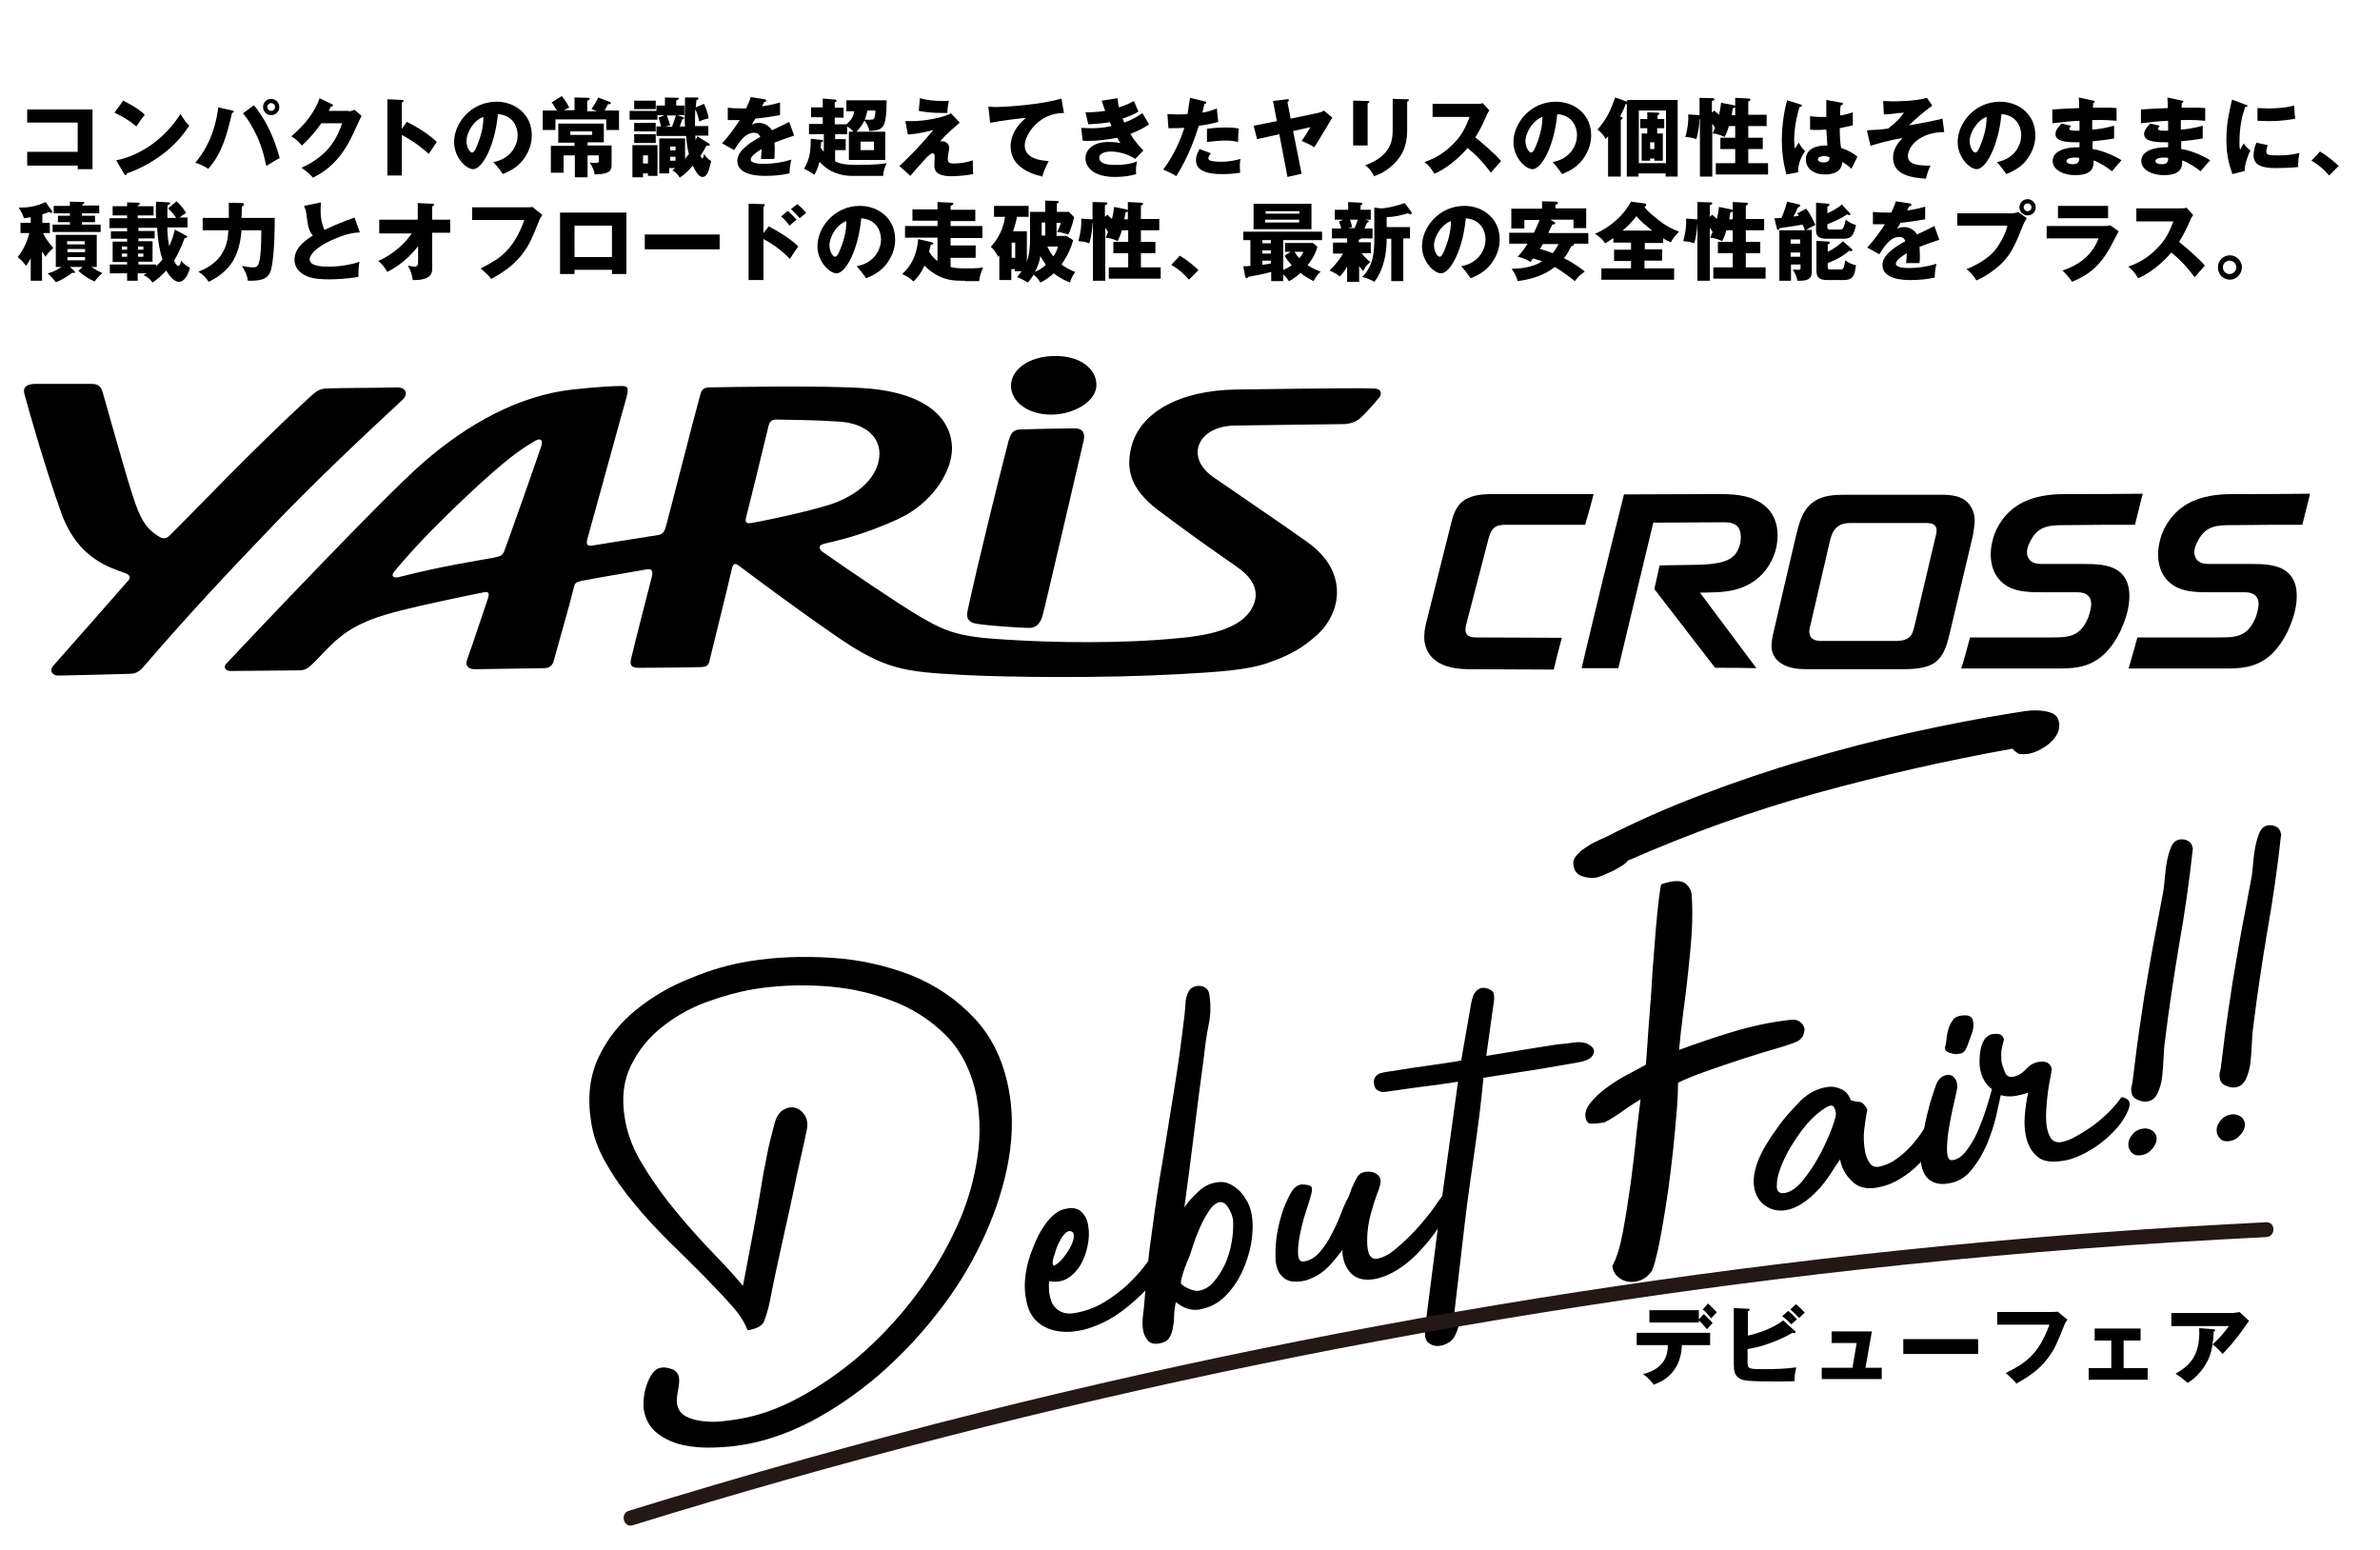 <?xml version="1.0" encoding="utf-8"?>
<!-- Generator: Adobe Illustrator 24.2.3, SVG Export Plug-In . SVG Version: 6.00 Build 0)  -->
<!DOCTYPE svg PUBLIC "-//W3C//DTD SVG 1.1//EN" "http://www.w3.org/Graphics/SVG/1.1/DTD/svg11.dtd">
<svg version="1.1" id="レイヤー_1" xmlns:x="http://ns.adobe.com/Extensibility/1.0/" xmlns:i="http://ns.adobe.com/AdobeIllustrator/10.0/" xmlns:graph="http://ns.adobe.com/Graphs/1.0/"
	 xmlns="http://www.w3.org/2000/svg" xmlns:xlink="http://www.w3.org/1999/xlink" x="0px" y="0px" viewBox="0 0 674 439"
	 style="enable-background:new 0 0 674 439;" xml:space="preserve">
<style type="text/css">
	.st0{fill:#231815;}
</style>
<g>
	<path d="M310.5,108.9c-0.1-4.6-4.7-8.2-11.9-8.1c-7.2,0.1-12.3,3.8-12.3,8.5c0.1,4.6,5,8.2,11.6,8.1
		C304.4,117.3,310.6,113.5,310.5,108.9"/>
	<path d="M274,173c-0.4,2,0.2,3.2,2.4,3.6c2.8,0.5,12.1,1.2,15.1,1.2c1.7,0,3-1,3.7-3.3c0.7-2.3,10.8-46.1,11.7-49.8
		c0.4-1.9-0.1-3.5-2.9-3.4c-2.7,0-12.7,0.2-14.8,0.3c-2.2,0-2.9,0.9-3.6,3.3C283.1,134.5,277.1,158.7,274,173"/>
	<path d="M211.3,146.4c1-3.7,5.3-21.5,6.3-25.6c0.3-1.4,0.9-2,2.3-2c3.8,0.1,10.9,0.1,18,0.6c7,0.5,11.7,4.3,11.1,10
		c-0.5,5.3-5,10-12.3,12.9c-3.8,1.5-15.7,4.3-23.4,5.7C211.1,148.5,211,147.8,211.3,146.4 M153.3,126.3c-0.7,2.2-10.1,28.9-10.6,30
		c-0.5,1-0.9,1.2-2.8,1.6c-4.2,0.8-14.4,2.3-26.9,5.5c-1.7,0.4-2.6-0.3-0.9-2.1c1.5-1.7,6.3-7.8,19.3-20.1
		c13-12.3,16.9-14.4,19.7-16.1C152.7,124,153.9,124.2,153.3,126.3 M389.1,110c-3.5-0.1-11-0.1-38.9,0.3c-16,0.2-27.3,6.4-29.8,16.2
		c-1.5,6.1-0.6,11.7,7.5,17.9c6.9,5.2,12.6,9.3,22.5,16.2c5.9,4.1,6.3,8.5,3.6,12.5c-4.6,6.6-16.8,7.4-26.2,8.1
		c-17.6,1.2-35.2,0.5-46.2-0.3c-11.6-0.8-15.4-3-21.4-6.5c-5.5-3.2-21.7-14.2-27.2-18.1c-1.2-0.9-1.3-1.9,0.3-2.3
		c3.2-0.8,10.9-2.3,21.4-7.2c9-4.2,14.9-13,14.9-19.8c0-7.1-5.4-15.8-25.1-17.1c-12.3-0.8-38.4-0.3-43.4-0.2c-2.2,0-2.5,0.9-2.9,2.5
		c-1.4,4.9-9,34.8-9.6,36.8c-0.4,1.5-0.9,2.3-2.2,2.5c-3.9,0.6-16.9,2.7-18.8,3c-1.9,0.3-1.4-1.3-1.2-2.1c1-3.5,10.5-38.2,11-39.8
		c0.6-2.4,0.7-3.4-1.5-3.3c-1.8,0-6.4,0.2-13.8,1c-15.1,1.7-29.7,9.7-42.5,20.9c-11.5,10.1-49.1,49.9-55.4,56.6
		c-1.1,1.1-0.4,2.2,1.1,2.2c5.9-0.1,16.3-0.1,19.6-0.2c1.5,0,2.3-0.6,3.5-1.7c1.5-1.4,2.3-2.4,5.3-5.4c3.9-3.8,8.1-6.5,16-8.8
		c7.6-2.2,23.9-5.5,27.4-6.2c1.6-0.3,1.4,0.7,1.1,1.7c-1.7,4.9-4,12.1-5.9,17.3c-0.7,2,0.5,2.8,2.2,2.8c2.8,0,17-0.3,19.6-0.3
		c1.5,0,2.4-0.7,2.8-2.4c1.5-5.4,4.8-17,5.7-20.8c0.2-0.9,0.7-1.2,2-1.5c3.9-0.8,14.9-2.6,18.7-3.3c1.2-0.2,1.7,0.5,1.3,2.1
		c-0.4,1.6-4.7,18.2-5.8,22.9c-0.5,2-0.3,3,2.5,2.9c2.8,0,14.7-0.1,16.8-0.2c2.1,0,2.5-0.5,2.8-1.7c0.8-3.3,5.2-21,6.3-25.9
		c0.4-1.8,0.9-2,2.2-1c3.7,2.8,15.6,11.7,27.5,19.9c13.9,9.6,19.5,10,35.4,10.9c13.1,0.7,40.2,1,61.6-0.2c10.7-0.6,19-1.1,24.9-3.1
		c5.8-2,9.9-4,14.6-8.4c6.5-6.3,8.5-17.7-3.3-26c-8.6-6.1-15.5-10.7-26.5-18.3c-8.1-5.6-4.5-14.4,6-14.6c12-0.2,24.3-0.3,30.5-0.4
		c1.7,0,3.6-0.4,5-1.6c1.4-1.2,3.8-3.9,5.3-5.7C391.2,112.1,391.7,110.1,389.1,110"/>
	<path d="M48.2,151.5c-1.3,1.3-2.2,1.1-3.4,0.3c-2.3-1.5-4.4-3.1-6.6-9.6c-2.5-7.3-6.8-23.1-9-30.7c-0.6-2.2-1.4-2.8-3.4-2.8
		c-4.7,0-9.4,0-15.7,0c-1.7,0-3.8,0.4-3.2,2.8c1.4,5.3,6.1,21.6,10.4,33.6c4.8,13.5,14.3,15.7,18.4,17.3c1.1,0.4,1.3,1.2,0.7,1.9
		c-2.7,3.1-17.2,19.6-21.3,24.2c-1.3,1.5-0.2,2.9,1.6,2.8c6.4-0.1,15.7-0.4,20.1-0.5c1.3,0,2.5-0.5,3.5-1.6
		c13-15.1,23.5-26.3,37.4-40.8c11.8-12.3,25.5-25.2,36.3-35.2c1.6-1.5,1.2-3.5-1.6-3.5c-7.7,0.2-15.1,0.1-19.9,0.3
		c-1.9,0.1-2.7,0.6-4.4,2.1C71.8,127,53.5,146.3,48.2,151.5"/>
	<path d="M605.3,180.5c7.8,0,15.5,0,23.3,0c1.9,0,4,0,5.8-0.7c2-0.8,3.1-2.3,4-4.1c0.4-0.8,0.7-1.7,0.9-2.5c0.3-1.3,0.6-2.9-0.2-4.1
		c-0.9-1.3-2.5-1.4-3.8-1.4c-3.2,0-6.5,0-9.7,0c-4,0-9.1,0-12.2-3.8c-2.9-3.5-2.6-8.7-1.2-12.6c1.6-4.2,4.7-7.6,8.8-9.4
		c2-0.9,4.1-1.4,6.3-1.7c2.2-0.3,4.4-0.3,6.6-0.3c6.8,0,13.5,0,20.3-0.1c-0.7,2.9-1.5,5.9-2.2,8.8c-6.5,0-13,0-19.5,0.1
		c-4.4,0-7.7,0-10,4.3c-0.2,0.4-0.4,0.8-0.6,1.2c-0.5,1.3-0.8,2.8,0.1,4.1c0.9,1.3,2.5,1.4,3.8,1.4c3.9,0,7.7,0,11.6,0
		c3,0,7.1,0,9.8,1.9c3.1,2.1,3.5,5.9,3.1,9.2c-0.3,2.6-1.2,5.3-2.5,8.1c-5.2,10.4-12,10.4-18.2,10.4c-8.9,0-17.9,0-26.8,0
		C603.7,186.3,604.5,183.4,605.3,180.5"/>
	<path d="M557.9,180.5c7.8,0,15.5,0,23.3,0c1.9,0,4,0,5.8-0.7c2-0.8,3.1-2.3,4-4.1c0.4-0.8,0.7-1.7,0.9-2.5c0.3-1.3,0.6-2.9-0.2-4.1
		c-0.9-1.3-2.5-1.4-3.8-1.4c-3.2,0-6.5,0-9.7,0c-4,0-9.1,0-12.2-3.8c-2.9-3.5-2.6-8.7-1.2-12.6c1.6-4.2,4.7-7.6,8.8-9.4
		c2-0.9,4.1-1.4,6.3-1.7c2.2-0.3,4.4-0.3,6.6-0.3c6.8,0,13.5,0,20.3-0.1c-0.7,2.9-1.5,5.9-2.2,8.8c-6.5,0-13,0-19.5,0.1
		c-4.4,0-7.7,0-10,4.3c-0.2,0.4-0.4,0.8-0.6,1.2c-0.5,1.3-0.8,2.8,0.1,4.1c0.9,1.3,2.5,1.4,3.8,1.4c3.9,0,7.7,0,11.6,0
		c3,0,7.1,0,9.8,1.9c3.1,2.1,3.5,5.9,3.1,9.2c-0.3,2.6-1.2,5.3-2.5,8.1c-5.2,10.4-12,10.4-18.2,10.4c-8.9,0-17.9,0-26.8,0
		C556.4,186.3,557.1,183.4,557.9,180.5"/>
	<path d="M548.2,151.7c-2,8.3-3.9,16.7-5.9,25c-0.3,1.2-0.6,3.1-1.8,3.9c-1.2,0.9-3,0.9-4.3,0.9c-6.7,0-13.3,0-20,0
		c-1,0-2.5,0-3.3-1c-0.8-1-0.5-2.5-0.2-3.5c1.8-7.8,3.6-15.5,5.4-23.3c0.4-1.6,0.8-3.4,2.2-4.5c1.4-1.2,3.3-1.1,4.9-1.1
		c6.7,0,13.4,0,20.1,0c0.8,0,2.1,0,2.7,0.8C548.7,149.7,548.4,150.9,548.2,151.7 M559.2,146.9c-0.1-1.6-0.7-3.2-1.8-4.4
		c-2.3-2.6-6.2-2.4-9.1-2.4c-8.4,0-17,0-25.3,0c-3.2,0-6.9,0-9.8,2.3c-2.9,2.3-3.7,5.8-4.5,9c-2.2,9.3-4.5,19.2-6.6,28.3
		c-0.3,1.5-0.6,2.9-0.3,4.4c0.3,1.5,1.1,2.7,2.4,3.6c2.5,1.8,5.8,1.8,8.6,1.8c8.3,0,17,0,25.3,0c3,0,7.3,0,10-2
		c1.4-1.1,2.3-2.6,2.9-4.2c0.6-1.6,1-3.3,1.4-5c2.1-8.8,4.2-17.9,6.3-26.6C558.9,150.1,559.3,148.5,559.2,146.9"/>
	<path d="M447.9,189.2c3.5,0,6.9,0,10.4,0c3.3-13.7,6.6-27.5,9.9-41.2c5.3,0,12.8-0.1,18.6-0.1c0.2,0,0.4,0,0.6,0c0.5,0,0.9,0,1.4,0
		c2.8,0.1,4.1,1.3,4.2,4.1c0,1.7-0.5,3.4-1.4,4.7c-1.7,2.3-4.7,2.7-7.1,3c-2.7,0.3-5.3,0.2-8,0.3c-2.2,0-4.3,0.1-6.5,0.1
		c-0.5,2.2-1,4.5-1.5,6.7c5.7,7.4,11.5,14.9,17.2,22.3c3.9,0,7.8,0,11.7,0.1c-5.3-7.1-10.7-14.3-16-21.4c0.5,0,0.9,0,1.4,0
		c4-0.1,7.8-0.1,11.6-1.9c3.7-1.7,6.4-4.7,7.9-8.5c0.5-1.3,0.9-2.7,1-4.2c0.5-4.4-0.9-8.5-4.8-10.9c-3.7-2.3-8.2-2.4-12.2-2.4
		c-8.7,0-17.8,0.1-26.4,0.1C455.8,156.3,451.8,172.7,447.9,189.2"/>
	<path d="M448.9,148.6c-7.4,0-14.7,0-22.1,0c-1.2,0-2.6,0-3.6,0.8c-1,0.8-1.4,2.2-1.7,3.3c-2.1,8.1-4.2,16.2-6.3,24.2
		c-0.2,0.9-0.4,1.9,0.2,2.7c0.6,0.8,1.7,0.9,2.6,0.9c8.1,0,16.2,0.1,24.3,0.1c-0.8,3-1.6,6-2.3,9c-7.7,0-15.3-0.1-23-0.1
		c-3.6,0-7.9-0.2-11-2.9c-1.5-1.3-2.3-3.1-2.6-5c-0.2-2,0.1-3.8,0.6-5.7c2.2-8.8,4.7-18.7,6.9-27.5c0.7-2.9,1.6-5.8,4.7-7.3
		c2.6-1.3,6.2-1.2,8.9-1.2c8.9,0,17.9,0,26.8,0C450.6,142.7,449.8,145.6,448.9,148.6"/>
</g>
<g>
	<path d="M212.1,272.2c7.4-1.2,15.1-1.5,23.2-1c8.1,0.5,15.6,2.2,22.6,4.9c7,2.8,13.1,6.9,18.2,12.4c5.1,5.5,8.4,12.6,9.8,21.3
		c1.1,6.7,0.8,13.7-0.7,20.9c-1.5,7.2-4,14.4-7.4,21.4c-3.4,7.1-7.6,13.8-12.7,20.2c-5,6.4-10.6,12.2-16.5,17.3
		c-6,5.1-12.3,9.4-18.9,12.9c-6.6,3.4-13.2,5.7-19.8,6.7c-2.3,0.4-4.9,0.6-7.8,0.7c-3,0.1-5.8-0.1-8.6-0.7c-2.8-0.6-5.2-1.7-7.3-3.3
		c-2.1-1.6-3.4-3.9-3.9-6.8c-0.1-0.7-0.1-1.7,0-3c0.1-1.3,0.4-2.6,0.8-3.8c0.4-1.2,0.9-2.3,1.6-3.3c0.7-1,1.4-1.5,2.4-1.7
		c1-0.2,2.1,0,3.2,0.4c1.1,0.4,1.8,1.2,2,2.5c0.1,0.9,0,2.1-0.3,3.6c-0.3,1.5-0.4,2.7-0.3,3.6c0.3,1.7,1.1,2.9,2.4,3.6
		c1.3,0.7,2.9,1.2,4.7,1.4c1.8,0.2,3.6,0.3,5.4,0.1c1.8-0.2,3.4-0.4,4.6-0.6c5.7-0.9,11.5-2.9,17.4-6.1c5.9-3.2,11.6-7.1,17-11.7
		c5.4-4.7,10.4-9.9,15-15.8c4.6-5.9,8.5-12.1,11.6-18.5c3.2-6.4,5.4-13,6.6-19.7c1.3-6.7,1.3-13.2,0.2-19.4
		c-1.4-7.2-4.3-13-8.7-17.5c-4.4-4.4-9.7-7.8-15.8-10c-6.1-2.3-12.5-3.6-19.3-4c-6.8-0.4-13.2-0.1-19.3,0.9
		c-4.2,0.7-8.6,1.9-13.3,3.6c-4.7,1.7-8.9,4.1-12.7,7.1c-3.8,3-6.7,6.6-8.8,10.9c-2.1,4.2-2.7,9.1-1.8,14.7
		c0.7,4.7,2.5,9.3,5.4,13.9c2.8,4.6,6,9,9.5,13.2c3.5,4.2,7,8.1,10.4,11.6c3.4,3.5,6.1,6.5,8.2,9c1.3-6.9,2.4-12.5,3.2-16.9
		c0.8-4.4,1.5-8.2,2-11.4c0.5-3.2,1.1-6.1,1.6-8.7c0.5-2.6,1.2-5.5,2.1-8.8c0.5-1.9,1.3-3.3,2.5-4c1.2-0.7,2.3-0.9,3.4-0.6
		c1.1,0.3,2,1,2.7,2.1c0.7,1.1,0.9,2.5,0.6,4c-0.4,1.9-0.9,4.4-1.6,7.4c-0.7,3-1.4,6.3-2.1,9.7c-0.7,3.4-1.5,6.9-2.3,10.5
		c-0.8,3.6-1.5,6.9-2.2,10c-0.7,3.1-1.2,5.8-1.7,8.1c-0.4,2.3-0.8,3.9-1,4.8c-0.3,1.2-0.7,2.5-1.2,3.8c-0.5,1.3-2.1,2.2-4.7,2.6
		c-0.7-2-2.1-4.3-4.4-6.9c-2.3-2.6-5-5.4-8-8.5c-3.1-3.1-6.3-6.3-9.9-9.8c-3.5-3.5-6.8-7-9.8-10.7c-3-3.6-5.7-7.4-7.9-11.3
		c-2.3-3.9-3.7-7.8-4.3-11.8c-1.1-6.9-0.4-13,2.1-18.3c2.5-5.3,6.1-9.8,10.7-13.5c4.6-3.7,9.7-6.7,15.4-8.9
		C201.2,274.6,206.7,273.1,212.1,272.2z"/>
	<path d="M326.8,354.4c0.1-0.3,0.4-0.4,0.6-0.3c0.3,0.2,0.6,0.4,0.9,0.8c0.3,0.4,0.6,0.8,0.7,1.2c0.2,0.5,0.2,0.9,0.1,1.3
		c-0.9,3.2-2.8,6.2-5.8,9.1c-3,2.9-6.1,5.4-9.5,7.3c-2,1.1-4.3,2-6.7,2.7c-2.5,0.6-4.8,0.8-7.1,0.5c-2.3-0.3-4.3-1.1-6-2.5
		c-1.7-1.4-2.9-3.5-3.4-6.5c-0.5-2.4-0.5-4.9-0.1-7.5c0.4-2.6,1.1-5,2.1-7.3c0.4-1.1,0.9-2.2,1.5-3.4c0.6-1.2,1.3-2.3,2.1-3.4
		c0.8-1.1,1.7-2,2.7-2.8c1-0.8,2.1-1.2,3.4-1.4c1.8-0.3,3.1,0.1,4.1,1.1c1,1,1.6,2.3,1.8,4c0.3,1.7,0.2,3.5-0.2,5.5
		c-0.4,2-1.1,3.8-2,5.4c-1,1.6-2.2,2.9-3.7,3.8c-1.5,0.9-3.3,1.1-5.2,0.8c-0.1,0.8-0.1,1.8,0,2.9c0.1,1.1,0.4,2.2,0.8,3.2
		c0.5,1,1.2,1.8,2.3,2.4c1.1,0.6,2.5,0.8,4.2,0.5c2.9-0.5,5.7-1.5,8.2-3c2.5-1.5,4.7-3.2,6.7-5c1.9-1.8,3.5-3.6,4.9-5.4
		C325.5,356.7,326.4,355.3,326.8,354.4z M298.4,355.9c-0.1,0.2-0.1,0.5-0.2,0.8c-0.1,0.3-0.1,0.6-0.1,0.9c0,0.3,0.1,0.5,0.2,0.7
		c0.1,0.1,0.4,0.1,0.7-0.2c0.7-0.4,1.5-1.1,2.3-2.2c0.8-1,1.5-2.1,2-3.1c0.5-1,0.8-2,0.8-2.8c0-0.9-0.3-1.3-1.1-1.4
		c-0.5,0-1,0.2-1.5,0.8c-0.5,0.5-0.9,1.1-1.3,1.9c-0.4,0.7-0.8,1.5-1.1,2.4C298.9,354.5,298.6,355.3,298.4,355.9z"/>
	<path d="M344.6,334.8c1.3-0.2,2.5-0.1,3.5,0.4c1.1,0.5,2.1,1.2,3,2.1c0.9,0.9,1.6,2,2.2,3.1c0.6,1.2,1,2.4,1.2,3.7
		c0.4,2.5,0.3,5.2-0.2,8.1c-0.5,2.9-1.5,5.7-2.7,8.3c-1.3,2.6-2.9,4.9-4.9,6.8c-2,1.9-4.3,3-7,3.5c-2.3,0.4-4.5-0.3-6.7-2.1
		c-0.3,1.4-0.5,2.7-0.5,4c0,1.3-0.2,2.5-0.4,3.6c-0.2,1.1-0.6,2-1.1,2.7c-0.5,0.7-1.4,1.2-2.6,1.4c-1.6,0.3-2.7,0-3.4-0.9
		c-0.7-0.8-1.1-1.8-1.3-2.9c-0.2-1.4-0.2-2.8,0-4.2c0.2-1.4,0.3-2.7,0.4-3.8c0.5-6.8,1.2-13.6,2.2-20.4c0.9-6.8,1.9-13.6,3.1-20.4
		c1.1-6.8,2.2-13.6,3.3-20.4c1.1-6.8,2-13.6,2.8-20.5c0.1-0.7,0.1-1.5,0.2-2.3c0-0.8,0.1-1.6,0.3-2.3c0.2-0.7,0.5-1.4,0.9-2
		c0.4-0.6,1.1-0.9,2.1-1.1c0.8-0.1,1.5,0,2.2,0.4c0.7,0.4,1.2,1.1,1.3,2.2c0.4,2.6,0.4,5.4-0.2,8.3c-0.6,2.9-1,5.8-1.3,8.7
		c-1,7.2-1.9,14.4-2.8,21.6c-0.9,7.2-1.8,14.4-2.8,21.5c1.1-1.6,2.4-3.1,4-4.5C340.9,335.9,342.7,335.1,344.6,334.8z M349.2,345.5
		c-0.2-1.3-0.7-2.5-1.4-3.6c-0.7-1.1-1.5-1.6-2.4-1.5c-1,0.2-1.9,0.9-2.9,2.3c-0.9,1.4-1.8,2.9-2.6,4.7c-0.8,1.8-1.5,3.6-2.1,5.5
		c-0.6,1.9-1.1,3.3-1.6,4.4c-0.4,0.9-0.8,2-1.2,3.3c-0.4,1.3-0.6,2.2-0.6,2.6c0.1,0.5,0.7,1,2,1.6c1.3,0.6,2.3,0.8,3.1,0.7
		c1.6-0.3,3-1.1,4.2-2.5c1.2-1.4,2.3-3.1,3.2-5c0.9-2,1.5-4,1.9-6.3C349.2,349.4,349.3,347.4,349.2,345.5z"/>
	<path d="M410,336.7c0.4-0.5,1-0.3,1.6,0.4c0.6,0.8,0.8,1.5,0.5,2.1c-1.1,2.6-2.5,5.2-4.3,7.8c-1.7,2.6-3.6,5-5.6,7.1
		c-2,2.2-4.1,4-6.4,5.4c-2.2,1.4-4.4,2.3-6.6,2.7c-1.7,0.3-3.1,0.2-4.3-0.2c-1.2-0.4-2.1-1.1-2.8-2c-0.7-0.9-1.2-1.9-1.5-2.9
		c-0.3-1.1-0.5-2.1-0.4-3.2c-1.2,1.6-2.5,3.2-3.9,4.7c-1.5,1.5-3.2,2.7-5.2,3.5c-1.6,0.7-3.2,0.9-4.8,0.8c-1.6-0.1-2.9-0.9-3.9-2.3
		c-0.8-1.2-1.2-2.8-1.2-4.9c0-2.1,0.1-4.3,0.5-6.6c0.4-2.3,1-4.5,1.7-6.6c0.8-2.1,1.6-3.8,2.4-5.1c0.9-1.4,2-2.1,3.3-2
		c1.5,0.1,2.3,0.4,2.4,1c0.1,0.6,0,1.3-0.3,2.2c-0.3,1.2-0.8,2.8-1.5,4.9c-0.7,2.1-1.2,4.2-1.6,6.3c-0.4,2.1-0.6,3.9-0.5,5.4
		c0.1,1.5,0.7,2.2,1.7,2c1.7-0.3,3.1-1.1,4.4-2.6c1.3-1.5,2.4-3.1,3.4-5.1c1-1.9,1.9-3.8,2.6-5.7c0.7-1.9,1.4-3.4,2-4.5
		c0.2-0.4,0.5-1,0.7-1.7c0.2-0.7,0.5-1.4,0.9-2.2c0.3-0.8,0.7-1.4,1-2c0.4-0.6,0.8-1.1,1.4-1.3c0.8-0.3,1.5-0.4,2.4-0.3
		c0.8,0.1,1.5,0.4,2.1,0.9c0.7,0.7,0.9,1.5,0.7,2.5c-0.2,1-0.5,1.9-0.9,2.8c-0.6,1.6-1.2,3.5-1.8,5.7c-0.6,2.2-0.9,4.3-1,6.3
		c-0.1,2,0,3.6,0.4,4.8c0.4,1.2,1.2,1.8,2.5,1.6c1.6-0.3,3.3-1.2,5.1-2.7c1.9-1.6,3.7-3.3,5.6-5.3c1.8-2,3.6-4.1,5.2-6.3
		C407.5,339.8,408.9,338.1,410,336.7z"/>
	<path d="M445.7,295.2c1.5-0.2,2.7-0.1,3.7,0.3c1,0.5,1.7,1,1.9,1.7c0.3,0.7,0,1.4-0.6,2.1c-0.7,0.7-2.1,1.3-4.1,1.6
		c-0.5,0.1-1.9,0.3-4.1,0.7c-2.2,0.4-4.8,0.8-7.6,1.3c-2.8,0.4-5.6,0.9-8.4,1.3c-2.8,0.4-4.9,0.8-6.4,1c-0.6,6.7-1.5,13.6-2.5,20.6
		c-1,7-2,13.9-2.8,20.7l-3,25.8c-0.1,0.5-0.1,0.8,0.1,0.8c0.2,0,0.4,0.2,0.8,0.6c0.4,0.5,0.5,1.1,0.4,1.6c-0.3,1.4-0.8,2.5-1.4,3.5
		c-0.7,1-1.6,1.6-3,2.1c-0.8,0.2-1.5,0.3-2.2,0.2c-0.7-0.1-1.3-0.4-1.9-0.8c-0.6-0.5-0.9-1.1-1-1.8c-0.1-0.7,0-1.4,0-2.1
		c0.2-1.5,0.3-3.1,0.5-4.6c0.2-1.5,0.4-3.1,0.6-4.6l2.6-20.3c0.9-6.8,1.9-13.5,2.8-20.3c0.9-6.7,1.9-13.5,2.8-20.3
		c-3,0.5-6.1,0.9-9.2,1.3c-3.1,0.4-6.2,0.8-9.4,1.3c-0.8,0.1-1.5,0.2-2.2,0.3c-0.7,0.1-1.4-0.1-2-0.5c-0.6-0.4-0.9-1-1-1.8
		c-0.1-0.8,0-1.4,0.4-2c0.5-0.6,1.1-1,1.8-1.1c0.7-0.2,1.4-0.3,2.2-0.4c4.8-0.8,8.6-1.3,11.3-1.7c2.7-0.4,4.7-0.7,6.1-0.9l2.9-0.5
		l2.6-14.9c0.1-0.6,0.2-1.3,0.4-2.1c0.2-0.8,0.4-1.5,0.8-2.1c0.4-0.6,0.9-1,1.5-1.3c0.7-0.3,1.5-0.2,2.4,0.1
		c0.9,0.4,1.4,0.8,1.5,1.3c0.1,0.5,0.2,1.2,0.1,2l-2.2,15.7c2-0.3,4.2-0.7,6.7-1.1c2.5-0.4,4.9-0.8,7.3-1.2c2.4-0.4,4.5-0.7,6.4-1
		C443.4,295.6,444.8,295.3,445.7,295.2z"/>
	<path d="M569.9,212c-18.9,3.4-37.4,7.6-55.5,12.6c-18.1,5-35.9,11.4-53.4,19.1c-0.3,0.4-0.8,0.9-1.6,1.4c-0.8,0.5-1.6,1-2.6,1.5
		c-0.9,0.4-1.8,0.8-2.7,1.2c-0.9,0.4-1.5,0.6-2,0.7c-1.4,0.2-2.7,0.1-4.1-0.4c-1.4-0.5-2.2-1.5-2.4-3.1c-0.2-1,0.1-1.9,0.8-2.7
		c0.7-0.8,1.5-1.6,2.5-2.2c1-0.7,2-1.3,3.1-1.8c1.1-0.5,2-1,2.8-1.3c8.6-4.4,17.7-8.4,27.2-12c9.5-3.6,19.2-6.9,29.1-9.8
		c9.9-2.9,19.8-5.5,29.8-7.7c10-2.2,19.7-4.1,29.2-5.6c0.8-0.1,1.9-0.3,3.2-0.5c1.4-0.2,2.7-0.3,4.2-0.2c1.4,0.1,2.6,0.3,3.7,0.8
		c1.1,0.5,1.7,1.3,1.9,2.6c0.2,1.1,0,2.2-0.5,3.2c-0.5,1-1.3,1.9-2.2,2.7c-0.9,0.8-2,1.4-3.1,2c-1.1,0.5-2.2,0.9-3.1,1
		c-0.8,0.1-1.6,0.1-2.4,0C571.1,213.1,570.5,212.7,569.9,212z M506.9,288.8c1.1-0.2,2.1,0,2.8,0.5c0.7,0.5,1.1,1.2,1.3,1.9
		c0.1,0.7-0.1,1.5-0.5,2.3c-0.5,0.8-1.3,1.4-2.5,1.8c-1,0.4-2.8,1-5.6,1.8c-2.7,0.8-5.8,1.7-9.1,2.8c-3.3,1.1-6.7,2.2-10,3.4
		c-3.4,1.2-6.1,2.3-8.1,3.3c0,2.3-0.1,5.2-0.4,8.5c-0.3,3.4-0.6,6.9-1,10.7c-0.4,3.8-0.9,7.6-1.4,11.4c-0.6,3.8-1.1,7.3-1.7,10.6
		c-0.6,3.2-1.1,6-1.7,8.2c-0.5,2.2-1,3.7-1.5,4.3c-1.1,1.4-2.5,2.3-4.3,2.6c-1.6,0.3-3,0-4.3-0.8c-1.3-0.8-2.1-2-2.3-3.6
		c1.2-2.2,2.2-5.4,3-9.7c0.8-4.3,1.5-8.9,2.2-13.7c0.6-4.8,1.2-9.4,1.6-13.8c0.5-4.4,0.9-7.7,1.2-10c-0.5,0.3-1.3,0.8-2.4,1.5
		c-1.1,0.7-2.1,1.4-3.2,2.2c-1.1,0.8-2.1,1.4-3.1,2c-1,0.6-1.6,0.9-1.9,0.9c-1.4,0.2-2.5,0.3-3.4,0.3c-0.9,0-1.4-0.7-1.6-1.9
		c-0.2-1.2,0.3-2.6,1.4-4c1.1-1.4,2.6-2.8,4.3-4.1c1.8-1.3,3.7-2.6,5.8-3.7c2.1-1.1,3.9-2.1,5.6-3c0.1-0.8,0.2-2.6,0.4-5.4
		c0.2-2.8,0.4-6,0.7-9.6c0.3-3.7,0.6-7.5,0.8-11.7c0.3-4.1,0.6-8,0.9-11.5c0.3-3.5,0.6-6.5,0.9-8.9c0.3-2.4,0.5-3.7,0.7-4
		c3.2-1.1,5.4-1.2,6.7-0.3c1.2,0.9,1.9,2.2,1.9,3.8c0.2,2.9,0.2,6.1,0,9.8c-0.2,3.6-0.6,7.4-1,11.3c-0.4,3.9-0.9,7.8-1.4,11.6
		c-0.5,3.8-0.9,7.4-1.2,10.7c4.9-1.8,10.1-3.6,15.5-5.2C496.3,290.5,501.6,289.4,506.9,288.8z"/>
	<path d="M546.8,316c0.6-0.1,1.1,0.3,1.6,1.2c0.5,0.9,0.7,1.7,0.6,2.4c-0.2,1.4-0.7,3-1.7,4.8c-1,1.8-2.2,3.5-3.8,5.1
		c-1.5,1.6-3.4,3.1-5.4,4.3c-2.1,1.3-4.3,2.1-6.6,2.5c-3,0.5-5.4-0.1-7.1-1.9c-1.8-1.7-2.9-3.8-3.3-6.1c-0.9,1.3-1.9,2.8-2.9,4.4
		c-1.1,1.6-2.2,3.1-3.5,4.4c-1.3,1.4-2.7,2.6-4.2,3.6c-1.5,1-3.1,1.7-4.8,2c-2.2,0.3-4.1-0.1-5.8-1.3c-1.7-1.2-2.7-2.9-3.1-5
		c-0.3-1.6-0.2-3.2,0.2-4.9c0.4-1.7,1-3.3,1.8-4.9c0.8-1.6,1.7-3.1,2.7-4.6c1-1.5,2-2.8,2.9-4.1c1.6-2.1,3.5-4.1,5.6-6.3
		c2.2-2.1,4.7-3.4,7.5-3.8c1.3-0.2,2.6,0,3.9,0.6c1.4,0.6,2.2,1.7,2.7,3.1c0.7,0.3,1.4,0.4,2.3,0.5c0.9,0,1.6,0.7,2.4,2.1
		c-0.4,2.3-0.7,4.3-0.9,6.1c-0.2,1.8-0.1,3.8,0.3,6c0.2,1.1,0.6,2.1,1.2,3c0.6,1,1.4,1.3,2.5,1.2c1.8-0.3,3.4-1,5-2.1
		c1.6-1.1,3-2.4,4.4-3.9c1.3-1.5,2.5-3,3.4-4.5C545.6,318.5,546.3,317.2,546.8,316z M505.5,337.8c1.7-0.3,3.4-1.5,5.1-3.6
		c1.7-2.1,3.3-4.5,4.7-7.1c1.4-2.6,2.5-5.1,3.4-7.4c0.9-2.4,1.3-3.9,1.2-4.6c-0.1-0.8-0.4-1.4-0.7-1.8c-0.4-0.4-1.1-0.3-2.1,0.3
		c-2.6,1.6-4.9,3.9-7,6.7c-2.1,2.9-3.8,5.6-5,8.3c-1.2,2.7-1.9,4.9-1.9,6.8C503,337.3,503.8,338.1,505.5,337.8z"/>
	<path d="M567.5,294.4c-0.4,1.4-0.6,2.4-0.7,3c-0.1,0.6-0.1,1.6,0,3c0.1,0.8,0.4,1.8,0.9,3c0.4,1.2,1.2,1.7,2.3,1.5
		c1.4-0.2,2.6-0.9,3.7-2.1c1.1-1.2,2.3-1.9,3.6-2.1c1.3-0.2,2.2-0.1,2.9,0.5c0.6,0.5,0.9,1.2,0.8,2c0,0.1-0.1,0.7-0.3,1.7
		c-0.2,1-0.5,2.4-0.7,4c-0.2,1.6-0.4,3.3-0.5,5.1c-0.1,1.8-0.1,3.4,0.1,4.8c0.2,1.4,0.6,2.6,1.2,3.5c0.6,0.9,1.6,1.3,2.9,1.1
		c1.2-0.2,2.6-0.7,4.2-1.6c1.6-0.9,3.2-1.9,4.9-3.1c1.6-1.2,3.1-2.5,4.5-3.9c1.4-1.4,2.5-2.7,3.3-3.9c0.2-0.3,0.8-0.3,1.7,0.3
		c0.9,0.5,1,1.5,0.5,2.9c-0.7,1.8-1.8,3.6-3.2,5.2c-1.4,1.6-3,3.1-4.7,4.4c-1.7,1.3-3.5,2.4-5.4,3.3c-1.9,0.9-3.6,1.5-5.3,1.7
		c-3.1,0.5-5.5,0.2-7-1c-1.5-1.2-2.6-2.8-3.2-4.9c-0.6-2.1-0.8-4.3-0.6-6.8c0.2-2.4,0.5-4.7,1-6.6c-0.5,0.2-1.1,0.3-1.7,0.5
		c-0.7,0.2-1.3,0.3-1.8,0.4c-1.6,0.3-3,0.2-4.3-0.2c-0.3,1.4-0.7,3.3-1.3,5.9c-0.6,2.6-1.5,5.3-2.6,8c-1.2,2.7-2.6,5.1-4.4,7.3
		c-1.8,2.2-3.9,3.4-6.5,3.8c-2.8,0.5-4.9-0.2-6.3-1.9c-1.3-1.8-1.8-4.1-1.5-6.9c0.3-2.4,0.6-4.3,0.8-5.9c0.2-1.5,0.5-2.9,0.8-4.2
		c0.3-1.3,0.7-2.5,1-3.9c0.4-1.3,0.9-2.9,1.6-4.9c0.4-1.2,1-2,1.8-2.5c0.8-0.5,1.5-0.6,2.2-0.5c0.7,0.1,1.2,0.6,1.7,1.4
		c0.4,0.8,0.5,1.9,0.2,3.2c-0.2,0.8-0.5,2.3-1,4.5c-0.5,2.1-0.9,4.4-1.3,6.7c-0.3,2.3-0.5,4.3-0.4,6c0.1,1.7,0.6,2.5,1.6,2.3
		c1.4-0.2,2.7-1.1,3.9-2.7c1.2-1.6,2.3-3.4,3.2-5.5c0.9-2.1,1.7-4.2,2.4-6.4c0.7-2.2,1.2-4,1.6-5.5c-1.8-1.3-3-3.4-3.4-6.1
		c-0.1-0.4-0.1-1.1-0.1-2.1c0-1,0.1-2,0.3-3.1c0.2-1,0.6-2,1.1-2.8c0.6-0.8,1.4-1.4,2.5-1.5c0.8-0.1,1.5-0.1,2.1,0.2
		C567,293.3,567.4,293.7,567.5,294.4z M555.3,287.6c2-0.3,3.1,0.1,3.4,1.3c0.3,1.2,0.2,2.3-0.2,3.5c-0.6,1.6-1,2.8-1.3,3.6
		c-0.3,0.8-0.6,1.4-0.9,1.7c-0.3,0.3-0.6,0.5-0.9,0.6c-0.3,0-0.7,0.1-1.3,0.2c-0.7,0-1.5-0.2-2.3-0.5c-0.9-0.4-1.2-1-0.9-1.8
		c0.2-0.7,0.3-1.6,0.4-2.5c0.1-0.9,0.3-1.8,0.6-2.7c0.3-0.8,0.7-1.6,1.2-2.2C553.4,288.2,554.2,287.8,555.3,287.6z"/>
	<path d="M609.3,320c0.8,0.5,1.2,1.1,1.4,1.9c0.2,1.1-0.2,2.2-1.1,3.3c-0.9,1.1-1.9,1.7-3.1,1.9c-1.2,0.2-2.1,0-2.7-0.6
		c-0.6-0.6-0.9-1.2-1-1.8c-0.2-1.1,0.1-2.2,0.9-3.2c0.8-1.1,1.8-1.7,3.1-1.9C607.6,319.4,608.4,319.6,609.3,320z M621,240.3
		c-1,9.2-2.3,18.3-3.9,27.3c-1.5,9-2.9,18.1-4,27.2c-0.2,1.3-0.3,2.9-0.4,4.8c-0.1,1.9-0.2,3.7-0.4,5.4c-0.2,1.7-0.7,3.3-1.3,4.6
		c-0.6,1.3-1.6,2.1-2.9,2.3c-0.9,0.1-1.8,0-2.8-0.5c-1-0.4-1.6-1.2-1.7-2.3c-0.1-0.5-0.1-0.9,0-1.3c0.1-0.4,0.2-0.8,0.3-1.3l0.6-4.8
		c0.8-6.8,1.8-13.4,2.8-19.9c1.1-6.5,2.2-13.1,3.5-19.7l1.9-10.1c0.1-1,0.3-2.3,0.4-3.8c0.1-1.5,0.3-3,0.6-4.5
		c0.3-1.5,0.7-2.8,1.2-4c0.5-1.1,1.3-1.8,2.4-2c0.8-0.1,1.6,0,2.3,0.4C620.4,238.5,620.8,239.2,621,240.3z"/>
	<path d="M634.3,316c0.8,0.5,1.2,1.1,1.4,1.9c0.2,1.1-0.2,2.2-1.1,3.3c-0.9,1.1-1.9,1.7-3.1,1.9c-1.2,0.2-2.1,0-2.7-0.6
		c-0.6-0.6-0.9-1.2-1-1.8c-0.2-1.1,0.1-2.2,0.9-3.2c0.8-1.1,1.8-1.7,3.1-1.9C632.6,315.4,633.4,315.6,634.3,316z M646,236.3
		c-1,9.2-2.3,18.3-3.9,27.3c-1.5,9-2.9,18.1-4,27.2c-0.2,1.3-0.3,2.9-0.4,4.8c-0.1,1.9-0.2,3.7-0.4,5.4c-0.2,1.7-0.7,3.3-1.3,4.6
		c-0.6,1.3-1.6,2.1-2.9,2.3c-0.9,0.1-1.8,0-2.8-0.5c-1-0.4-1.6-1.2-1.7-2.3c-0.1-0.5-0.1-0.9,0-1.3c0.1-0.4,0.2-0.8,0.3-1.3l0.6-4.8
		c0.8-6.8,1.8-13.4,2.8-19.9c1.1-6.5,2.2-13.1,3.5-19.7l1.9-10.1c0.1-1,0.3-2.3,0.4-3.8c0.1-1.5,0.3-3,0.6-4.5
		c0.3-1.5,0.7-2.8,1.2-4c0.5-1.1,1.3-1.8,2.4-2c0.8-0.1,1.6,0,2.3,0.4C645.4,234.5,645.8,235.2,646,236.3z"/>
</g>
<g>
	<path d="M7.7,46.8v-3.8H22v-8.3H7.7V31h18.5v16.9H22v-1H7.7z"/>
	<path d="M34.9,28.5c4.1,2.1,5.4,3.3,6.1,4c-0.6,0.7-0.8,1-2.4,3.3c-2.6-2.2-4.9-3.3-6.2-3.9L34.9,28.5z M32.9,45.4
		c7-1.4,13.8-6.2,18.2-13.1c1.1,1.7,1.5,2.3,2.5,3.3c-1.4,2.1-3.7,5.2-7.6,8.1c-2.2,1.7-6.1,4.1-10.1,5.4c0,0.3-0.1,0.5-0.3,0.5
		c-0.1,0-0.2-0.1-0.4-0.3L32.9,45.4z"/>
	<path d="M65.8,31.3c0.3,0.1,0.4,0.1,0.4,0.3c0,0.2-0.2,0.3-0.5,0.4C64.3,38,63,43.2,59,47.8c-1.5-0.9-2.3-1.3-3.7-1.7
		c4.9-5.8,6.1-12.3,6.5-15.7L65.8,31.3z M71.9,29.8c2.3,2.7,5.5,7.9,7.3,15c-0.9,0.4-1.5,0.8-3.8,2.2c-0.6-2.8-1.3-6-3.4-10
		c-1.6-3.1-2.7-4.3-3.2-4.9L71.9,29.8z M79.1,30.3c0,1.3-1,2.3-2.3,2.3c-1.3,0-2.3-1-2.3-2.3c0-1.3,1-2.3,2.3-2.3
		C78,28,79.1,29,79.1,30.3z M75.7,30.3c0,0.6,0.5,1.1,1.1,1.1c0.6,0,1.1-0.5,1.1-1.1c0-0.6-0.5-1.1-1.1-1.1
		C76.2,29.2,75.7,29.7,75.7,30.3z"/>
	<path d="M98.7,31.5c0.8,0,1.2-0.2,1.7-0.4l2,1.7c-0.4,0.7-1.9,4.1-2.5,5.3c-3.8,8.4-9.2,11.2-11.3,12.2c-0.4-0.5-1.1-1.3-3.2-2.8
		c3.7-1.6,6.7-4.2,7.9-5.8c2-2.4,3.1-5.3,3.6-6.8H91c-1.6,2.3-3.4,4.4-5.5,6.3c-1.3-1.4-1.8-1.9-3-2.6c5.9-5,7.5-9.3,8-10.8l3.5,1.7
		c0.1,0,0.3,0.2,0.3,0.4c0,0.2-0.3,0.3-0.6,0.3c-0.4,0.8-0.5,1-0.6,1.2H98.7z"/>
	<path d="M115.2,34.5c3.6,1.8,6.7,3.9,8.5,5.7c-1.1,1.6-1.2,1.8-2.3,3.4c-0.8-0.8-3.2-3-7.6-5.4v11.5h-4.1V28.1l4.1,0.2
		c0.2,0,0.5,0,0.5,0.3c0,0.2-0.3,0.3-0.5,0.4v7.5L115.2,34.5z"/>
	<path d="M139.7,45.9c5.3-1,6.9-5.1,6.9-7.6c0-2-1-5.6-5.6-6c-0.8,8.9-4.4,15.6-7,15.6c-1.9,0-5.4-3.2-5.4-7.7
		c0-5.3,4.8-11.4,12-11.4c5.3,0,10,3.6,10,9.5c0,1.1-0.1,4.2-2.9,7.5c-1.5,1.7-3.2,2.6-5.3,3.5C141.5,47.9,140.9,47.2,139.7,45.9z
		 M132.1,39.9c0,1.9,1,3.3,1.6,3.3c0.6,0,1-1.1,1.3-1.7c1-2.4,1.9-5.2,1.9-8.4C134,34.1,132.1,37.7,132.1,39.9z"/>
	<path d="M162.7,31.6v-4l4,0.1c0.1,0,0.3,0,0.3,0.3c0,0.2-0.1,0.3-0.7,0.5v3h2.7c-0.5-0.2-1-0.4-1.5-0.7c0.8-0.9,1.7-2.7,1.9-3.2
		l3.4,1.3c0.1,0,0.2,0.2,0.2,0.3c0,0.3-0.3,0.3-0.8,0.3c-0.4,0.8-0.6,1.1-1,1.8h4.1v5.5h-3.6v-3h-14.4v3h-3.6v-5.5h4
		c-1-1.6-1.1-1.9-1.5-2.3l2.9-1.8c1.3,1.6,1.8,2.7,2.1,3.3c-0.6,0.3-1,0.4-1.5,0.7H162.7z M166.4,41.2h6.8v5.5
		c0,1.9-0.9,2.6-4.8,2.7c-0.1-1-0.7-2.4-1.4-3.4c0.4,0.1,0.8,0.1,1.5,0.1c1.1,0,1.1-0.1,1.1-0.8V44h-3.2v6.2h-3.6V44h-3.2v4.9H156
		v-7.6h6.7v-0.9h-4.6V35H171v5.3h-4.6V41.2z M161.5,37.2v1h6.2v-1H161.5z"/>
	<path d="M200.7,40.6c0.1,0,0.3,0.2,0.3,0.4c0,0.3-0.4,0.3-0.9,0.2c-0.5,1-1.1,1.9-1.7,2.9c0.1,0.2,0.3,0.8,0.5,0.8
		c0.2,0,0.5-1.1,0.5-1.3c0.2,0.4,0.9,1.4,2,2c-0.6,2.7-1.1,4.5-2.5,4.5c-1.1,0-2.1-1.9-2.7-3.2c-1.3,1.5-2.3,2.5-3.7,3.4
		c-0.6-1-1.2-1.5-2.1-2.1c0.4-0.3,0.5-0.3,0.8-0.6h-1.7v1.5h-2.8v-9.9h7.3v5.8c0.2-0.3,0.5-0.6,1.1-1.4c-0.1-0.3-0.6-2.1-0.8-5.1
		h-8.4v-2.7h1.3c-0.3-1.3-0.5-2-0.7-2.5l1.7-0.7h-2v1.3h-7.9v-2.5h7.6v-1.5h2.4v-2.3l3.4,0.1c0.3,0,0.5,0,0.5,0.2
		c0,0.2-0.2,0.3-0.7,0.6v1.4h2.3v2.7h-2l1.7,0.6c0.1,0,0.2,0.1,0.2,0.3c0,0.2-0.3,0.3-0.5,0.3c0,0.1-0.4,1.2-0.7,2h1.5
		c-0.1-0.9-0.1-1.9-0.1-2.5c0-0.8,0.1-4.8,0.1-5.7l3.2,0c0.3,0,0.6,0,0.6,0.3c0,0.2-0.3,0.3-0.6,0.5c0,0.3-0.1,1.7-0.2,2l2.4-1
		c0.5,1.2,1,2.4,1.3,4.1c-1.3,0.3-1.6,0.4-2.7,0.9c-0.1-0.7-0.5-2.3-1.1-3.5c0,0.4-0.1,2.6-0.1,4.8h3.8v2.7h-3.7
		c0,0.2,0.1,1.1,0.1,1.3c0.2-0.4,0.3-0.6,0.5-1.1L200.7,40.6z M182.1,49.1v1.1h-3v-9.1h7.1v8.7h-2.7v-0.7H182.1z M185.7,28.5v2.4
		h-6.1v-2.4H185.7z M185.7,34.8v2.4h-6.1v-2.4H185.7z M185.7,38v2.5h-6.1V38H185.7z M183.5,46.3V44h-1.4v2.3H183.5z M188.9,32.8
		c0.4,1,0.8,2.4,0.9,2.7l-1.5,0.4h2c0.3-0.8,0.8-2.1,1.1-3.2H188.9z M191.3,42.6v-1.1h-1.5v1.1H191.3z M189.8,44.4v1.1h1.5v-1.1
		H189.8z"/>
	<path d="M216.5,28.1c0.1,0,0.5,0.1,0.5,0.4c0,0.3-0.4,0.4-0.6,0.4l-0.6,1.2c0.7-0.1,3-0.4,5.1-1.1v3.6c-3.6,0.6-4.1,0.7-7,1
		c-0.3,0.5-0.3,0.6-1,1.7c0.9-0.5,1.9-0.5,2.1-0.5c1.2,0,2.8,0.7,3.6,2.1c3.6-1.7,4-1.9,4.9-2.4l1.4,3.9c-2.7,0.9-4.1,1.4-5.6,2
		c0.1,0.7,0.1,1.5,0.1,2.2c0,1.1-0.1,1.8-0.1,2.4c-0.8,0-1.7,0-2.4,0c-0.8,0-0.9,0-1.4,0c0.1-0.8,0.1-1.3,0.2-2.8
		c-1.5,0.9-3.1,2-3.1,3c0,1.1,2.5,1.2,3.7,1.2c2.7,0,5.2-0.4,7.8-1.2c-0.3,1.2-0.5,2.7-0.5,3.9c-2.2,0.5-4.5,0.7-6.8,0.7
		c-1.6,0-8,0-8-4.3c0-2.9,3.9-5.3,6.5-6.7c-0.4-1.1-1.2-1.2-1.8-1.2c-2.5,0-4.2,2.7-5.6,4.9l-3.4-1.9c1.6-1.7,4.1-5.1,5-6.6
		c-1.3,0-2.4,0-3.4,0l0-3.5c0.8,0.1,2.2,0.2,3.8,0.2c0.7,0,1,0,1.4,0c0.9-1.9,1.1-2.5,1.3-3.2L216.5,28.1z"/>
	<path d="M239.7,31.3v-2.9h11.4c-0.1,8.1-0.9,8.4-4.9,8.7c-0.2-1.1-0.6-1.9-1.4-3c-0.5,1.1-1.4,2.4-2.3,3.2h8.2v8h-10.3v-8h1.3
		c-0.5-0.6-1.1-1.1-1.8-1.5V38h-3.4v1.4h3v3.1h-3v3.2c1.5,0.7,3,1,6.1,1c5.3,0,7.4-0.3,8.5-0.5c-0.6,1.1-0.9,2.3-1,3.6h-8.9
		c-2.9,0-6.4-0.9-9.1-4c-0.6,2.1-1,2.9-1.5,3.7c-1.2-0.9-2-1.3-2.9-1.7c1.4-2.5,1.9-4.2,1.9-8.5l3,0.3c0.3,0,0.5,0.1,0.5,0.3
		c0,0.2-0.3,0.3-0.6,0.4c0,1,0,1.1-0.1,1.5c0.4,0.6,0.6,0.9,0.9,1.1V38h-4.2v-2.9h3.9v-1.9h-3.3v-2.8h3.3v-2.5l3.5,0.3
		c0.1,0,0.4,0.1,0.4,0.3c0,0.3-0.3,0.4-0.5,0.5v1.5h2.5v2.8h-2.5v1.9h3.3c1.4-1.2,2-2.2,2.2-3.7H239.7z M243.7,40.1v2.4h3.8v-2.4
		H243.7z M245.6,31.3c-0.1,0.9-0.4,1.8-0.7,2.6c0.1,0,0.8,0,1,0c1.1,0,1.5,0,1.7-0.5c0.2-0.4,0.3-1.2,0.3-2.1H245.6z"/>
	<path d="M271.8,34.7c-4.2,3.6-5.1,4.8-5.6,5.4c0.2-0.1,0.3-0.1,0.6-0.1c1.3,0,2,1,2,1.8c0,0.5-0.4,2.6-0.4,3.1
		c0,1.2,0.6,1.4,1.6,1.4c1.9,0,3.8-0.3,5.5-0.9c0,0.9,0,3,0.1,3.9c-2.2,0.4-4.4,0.6-6.1,0.6c-4.4,0-4.9-1.7-4.9-3
		c0-0.4,0.1-2.1,0.1-2.4c0-0.2,0-1.1-0.6-1.1c-0.8,0-2.3,1.8-6.3,6.4l-3.1-2.8c0.9-0.8,5.3-4.9,9.6-10.2c-1.7,0.5-4.4,1.1-7.2,1.3
		l-0.7-3.8c0.8,0,1.2,0,1.7,0c4,0,9-1,11.2-2.2L271.8,34.7z M260.5,27.8c2.1,0.6,4.3,0.8,6.5,0.8c0.9,0,1.3,0,1.7-0.1
		c-0.2,1-0.4,2.2-0.4,3.5c-0.3,0-0.6,0-1.1,0c-3.7,0-6-0.4-7-0.6L260.5,27.8z"/>
	<path d="M301.3,32c-7-0.1-11.1,6.1-11.1,9.2c0,4.1,5.5,4.3,6.8,4.4c-1.2,2.2-1.6,3.6-1.8,4.4c-4.3-1-9-3.3-9-8.5
		c0-4.5,3.4-7.3,4.3-8.1c-1.9,0.1-7.9,0.9-10.1,1.4l-0.5-4.6c0.5,0,1.1,0.1,1.8,0.1c3.6,0,13.3-0.7,18.9-2.4L301.3,32z"/>
	<path d="M316.5,27.8c0.1,1.3,0.2,2,0.4,2.6c2.5-0.8,3.5-1.4,4.2-1.8c0.6,1.4,0.9,2.1,1.3,3c-0.8,0.5-1.7,1-4.5,2
		c0.3,0.8,0.4,0.8,0.5,1.1c0.5-0.2,2.7-0.9,5.1-2.7c0.3,0.5,1.6,2.7,1.9,3.2c-1.9,1.4-4,2.2-5.3,2.7c1.5,2.5,3.1,4.1,3.7,4.7
		l-2.3,2.4c-3.1-2.1-6.6-2.1-7-2.1c-1,0-3.2,0.3-3.2,1.8c0,1.2,1.3,2,4.3,2c1.1,0,4.1,0,6.4-1c-0.1,0.5-0.3,1.3-0.3,2.6
		c0,0.5,0,0.8,0.1,1c-2,0.6-4.1,0.8-6.1,0.8c-6.3,0-8.3-3-8.3-5.3c0-2.6,2.4-4.6,6.5-4.6c0.6,0,1.8,0,3.4,0.3
		c-0.3-0.4-0.5-0.7-0.9-1.5c-2.5,0.5-5.6,0.9-8.2,0.9c-0.2,0-0.9,0-1.6-0.1l-0.4-3.6c1.5,0.1,2.4,0.1,3,0.1c1.5,0,3.3-0.1,5.6-0.6
		c-0.1-0.3-0.2-0.5-0.5-1.1c-2.3,0.4-4.6,0.5-6.1,0.6l-0.8-3.4c0.9,0,2.9,0,5.6-0.4c-0.6-1.5-0.7-2.1-1-2.9L316.5,27.8z"/>
	<path d="M341.1,28.7c0.2,0,0.5,0.1,0.5,0.4c0,0.3-0.3,0.3-0.5,0.3c-0.1,0.4-0.5,2.1-0.6,2.5c2.2-0.4,3.1-0.8,4.1-1.2l0.4,3.8
		c-0.8,0.2-2.1,0.7-5.5,1.1c-1,3.1-2.7,8.4-6.4,14.3c-1-0.7-1.9-1.1-3.7-1.9c2.1-2.6,4.6-7.3,6-11.8c-1.5,0.1-1.8,0.1-4.5,0.1
		l-0.3-4c0.7,0,1.6,0.1,2.8,0.1c1.1,0,1.8,0,2.9-0.1c0.3-1.8,0.5-3.4,0.7-4.6L341.1,28.7z M342.9,43.4c-0.6,0.8-0.7,1.2-0.7,1.4
		c0,0.3,0.2,0.5,0.4,0.6c0.5,0.3,1.9,0.4,3.3,0.4c2.5,0,4.3-0.5,5.4-0.8c-0.1,0.5-0.2,1-0.2,1.9c0,0.9,0.1,1.5,0.1,2
		c-1.7,0.3-3.4,0.4-5.1,0.4c-3.2,0-7.4-0.5-7.4-3.9c0-1,0.2-1.7,1-3.2L342.9,43.4z M341.8,36.5c2.2-0.4,4.9-0.4,5.4-0.4
		c2.1,0,3.1,0.2,3.6,0.3c-0.1,1.8-0.2,2.2-0.2,3.8c-1.2-0.3-2.4-0.4-3.7-0.4c-1.4,0-3.4,0.2-5.1,0.4V36.5z"/>
	<path d="M373.1,32c1.2-0.2,1.5-0.5,1.8-0.7l2.4,2c-0.6,0.9-4.2,7.1-5.1,8.4c-0.9-0.6-2.4-1.3-3.6-1.8c0.9-1.2,1.8-2.7,2.5-3.9
		l-4.9,1.1l2.4,12.1l-4,0.9l-2.3-12.1l-6.3,1.4l-1-3.8l6.6-1.3l-1.1-5.7l4-0.5c0.1,0,0.5-0.1,0.5,0.3c0,0.2-0.2,0.4-0.4,0.5l0.9,4.7
		L373.1,32z"/>
	<path d="M387.3,28.6c0.3,0,0.5,0,0.5,0.2c0,0.2-0.3,0.4-0.5,0.5v11.9h-4.1V28.5L387.3,28.6z M398.5,28.1c0.2,0,0.5,0,0.5,0.2
		c0,0.3-0.3,0.4-0.5,0.5v8c0,2.7-0.5,5.3-2,7.5c-1.3,2-4.1,4.6-7.4,5.6c-0.4-1-1.2-2.2-2.5-3.1c7.6-2.7,7.8-7.5,7.8-10V28
		L398.5,28.1z"/>
	<path d="M405.7,33.1v-3.7h12.5c0.4,0,1.3,0,1.7-0.2l1.9,2.1c-0.2,0.2-0.6,0.8-0.9,1.6c-0.9,2.1-1.9,4.1-3.1,6
		c1,0.8,5.5,4.5,7.3,6.7c-0.8,0.9-2.1,2.4-2.9,3.3c-0.9-1.2-3-4.1-6.6-7c-2.3,2.8-6.2,6-9.4,7.3c-0.9-1.5-1.4-2.2-2.8-3.3
		c3.1-1.1,5.6-2.6,7.9-4.9c2.8-2.7,3.8-5.1,4.9-7.9H405.7z"/>
	<path d="M439.7,45.9c5.3-1,6.9-5.1,6.9-7.6c0-2-1-5.6-5.6-6c-0.8,8.9-4.4,15.6-7,15.6c-1.9,0-5.4-3.2-5.4-7.7
		c0-5.3,4.8-11.4,12-11.4c5.3,0,10,3.6,10,9.5c0,1.1-0.1,4.2-2.9,7.5c-1.5,1.7-3.2,2.6-5.3,3.5C441.4,47.9,440.9,47.2,439.7,45.9z
		 M432,39.9c0,1.9,1,3.3,1.6,3.3c0.6,0,1-1.1,1.3-1.7c1-2.4,1.9-5.2,1.9-8.4C434,34.1,432,37.7,432,39.9z"/>
	<path d="M460.7,28.3h14.4V50h-3.4v-0.9h-7.7V50h-3.3V29.5c-0.1,0-0.3,0-0.4,0c-0.2,0.9-0.3,1.1-1.5,3.5c0.4,0.1,0.7,0.2,0.7,0.4
		c0,0.3-0.4,0.5-0.5,0.6V50h-3.6V38.6c-0.3,0.4-0.5,0.5-0.7,0.8c-0.6-1.3-1.4-2-2.3-2.7c2.9-3.3,3.9-6,5-9.1l3.4,1.2V28.3z
		 M464.1,46.2h7.7V31.3h-7.7V46.2z M471.3,33.7v2.6h-2v1.5h1.6v7.7h-2.4v-0.6h-1.2v0.6h-2.4v-7.7h1.6v-1.5h-2v-2.6h2v-1.9l2.9,0.1
		c0.3,0,0.5,0,0.5,0.3c0,0.1-0.1,0.2-0.1,0.2c-0.1,0.1-0.3,0.2-0.4,0.3v1H471.3z M468.5,40.3h-1.2v1.9h1.2V40.3z"/>
	<path d="M491,29.8c0.1,0,0.3,0.1,0.4,0.2v-2.3l3.9,0.2c0.1,0,0.4,0,0.4,0.3c0,0.4-0.5,0.5-0.6,0.5v3.8h5.2v3.2h-5.2V39h4.1v3.2
		h-4.1v4h5.6v3.2h-14.8v-3.2h5.5v-4h-4.2V39h4.2v-3.3h-1.8c-0.4,1.5-0.9,2.5-1.2,3.1c-0.9-0.5-2.5-1-3.4-1c0.2-0.4,0.3-0.7,0.7-1.6
		c-0.2-0.4-0.3-0.4-0.8-1.2v15h-3.5V33.7h-0.1c-0.1,2.1-0.4,3.9-0.9,5.7c-1.2-0.4-1.6-0.5-3.1-0.6c0.7-2.7,0.9-4.6,0.8-6.4l2.9,0.2
		c0.1,0,0.2,0,0.3,0v-4.9l3.7,0.1c0.2,0,0.5,0,0.5,0.3c0,0.3-0.3,0.4-0.7,0.5v3.3l0.7-0.6c0.8,0.7,1,1,1.3,1.2
		c0.4-1.6,0.5-2.6,0.6-3.4L491,29.8z M491.4,30.3c-0.1,0.2-0.4,0.3-0.7,0.4c-0.1,0.5-0.1,1-0.3,1.9h1V30.3z"/>
	<path d="M510,29.6c0.2,0.1,0.3,0.2,0.3,0.3c0,0.3-0.5,0.3-0.7,0.4c-1.5,5-1.5,8.6-1.5,9.4c0,1.2,0.1,1.8,0.2,2.4
		c0.3-0.5,0.8-1.2,1.1-1.7c0.5,0.9,1,1.7,1.8,2.4c-0.5,0.7-2.1,3.1-2,6l-3.3,0.6c-0.3-1.2-1.3-4.6-1.3-9.8c0-2.5,0.3-6.9,1.5-11.2
		L510,29.6z M521.6,29.1c0.1,0,0.3,0,0.3,0.3c0,0.3-0.3,0.4-0.6,0.4c-0.1,0.5-0.2,1.2-0.2,2.9c1.9-0.3,2.7-0.6,3.6-0.9v3.7
		c-0.6,0.1-1.7,0.4-3.7,0.8c0,2.4,0.2,4.8,0.4,5.6c1.9,0.6,3.7,1.6,4.6,2.5c-0.4,0.7-1.1,2.3-1.7,3.4c-0.8-0.8-1.6-1.4-2.6-1.9
		c-0.1,3.1-3.2,3.5-4.8,3.5c-3.7,0-5.5-2-5.5-4.3c0-2.9,2.9-4,6.1-3.9c-0.2-2.8-0.2-3.1-0.3-4.5c-1.4,0.1-2.4,0.1-2.8,0.1
		c-0.8,0-1.3,0-1.8-0.1v-3.8c0.9,0.1,2.1,0.3,4.6,0.2c0-1,0-3.2,0-4.8L521.6,29.1z M516.5,44.2c-0.5,0-1.7,0.2-1.7,0.9
		c0,0.6,0.8,0.9,1.6,0.9c0.2,0,1.7,0,1.7-1.2c0-0.1,0-0.2,0-0.3C517.7,44.4,517.3,44.2,516.5,44.2z"/>
	<path d="M550.6,37.4c-7,0-10.3,4.2-10.3,6.7c0,2.5,2.6,2.8,6.4,2.8c-0.5,1-1,2.4-1.3,3.7c-3.9-0.3-9.3-0.9-9.3-6
		c0-1.9,1-3.9,2.7-5.5c-3.4,0.5-7.3,1.6-9.1,2.2l-1-4.4c1.9-0.1,4.1-0.2,6-0.5c2.1-1.6,3.3-2.8,4.5-4.5c-0.6,0-3.3,0.3-3.9,0.4
		c-0.8,0-1.3,0.1-1.8,0.1l-0.2-3.8c0.6,0,1.5,0.1,2.8,0.1c0.7,0,6.3,0,9.6-1l1.5,2.2c-2.6,1.9-5.2,4.2-6.6,5.6
		c4.1-0.7,6.1-1.1,9.5-1.9L550.6,37.4z"/>
	<path d="M565.5,45.9c5.3-1,6.9-5.1,6.9-7.6c0-2-1-5.6-5.6-6c-0.8,8.9-4.4,15.6-7,15.6c-1.9,0-5.4-3.2-5.4-7.7
		c0-5.3,4.8-11.4,12-11.4c5.3,0,10,3.6,10,9.5c0,1.1-0.1,4.2-2.9,7.5c-1.5,1.7-3.2,2.6-5.3,3.5C567.2,47.9,566.7,47.2,565.5,45.9z
		 M557.8,39.9c0,1.9,1,3.3,1.6,3.3c0.6,0,1-1.1,1.3-1.7c1-2.4,1.9-5.2,1.9-8.4C559.8,34.1,557.8,37.7,557.8,39.9z"/>
	<path d="M592.8,28.5c0.2,0,0.4,0.1,0.4,0.3c0,0.3-0.3,0.3-0.4,0.3c-0.1,1-0.1,1.2-0.1,1.4c1.1,0,4.9-0.1,6.7,0.1v3.6
		c-1.2-0.1-3.3-0.3-6.9-0.2v2.7c0.7,0,3.4-0.3,6.2-1.1v3.6c-2,0.4-4.1,0.6-6.1,0.8c0,1.1,0,1.1,0,2.2c3.1,0.4,7.3,2.5,8.2,3.2
		c-0.8,0.8-1.2,1.3-2.7,3.1c-1.2-1-3.4-2.4-5.2-3.1c0,1.3,0.2,4.2-5.1,4.2c-3.8,0-6.5-1.7-6.5-4c0-2.8,3.5-4,7.6-3.9
		c0-0.6,0-0.6,0-1.4c-2.4,0-6.8,0.1-6.8-2.3c0-0.9,0.4-1.6,1.7-3l2.7,0.6c-0.4,0.6-0.5,0.7-0.5,0.8c0,0.3,0,0.7,2.9,0.6
		c0-0.4,0-2.4,0-2.8c-3,0.1-5.6,0.5-7.7,0.7v-3.9c1.2-0.1,6.5-0.4,7.6-0.4c0-0.9,0-1.9-0.1-3L592.8,28.5z M587.7,44.6
		c-0.1,0-2.5,0-2.5,1c0,0.8,1.3,0.9,1.8,0.9c1.2,0,1.9-0.4,1.8-1.8C588.5,44.7,588.2,44.6,587.7,44.6z"/>
	<path d="M617.9,28.5c0.2,0,0.4,0.1,0.4,0.3c0,0.3-0.3,0.3-0.4,0.3c-0.1,1-0.1,1.2-0.1,1.4c1.1,0,4.9-0.1,6.7,0.1v3.6
		c-1.2-0.1-3.3-0.3-6.9-0.2v2.7c0.7,0,3.4-0.3,6.2-1.1v3.6c-2,0.4-4.1,0.6-6.1,0.8c0,1.1,0,1.1,0,2.2c3.1,0.4,7.3,2.5,8.2,3.2
		c-0.8,0.8-1.2,1.3-2.7,3.1c-1.2-1-3.4-2.4-5.2-3.1c0,1.3,0.2,4.2-5.1,4.2c-3.8,0-6.5-1.7-6.5-4c0-2.8,3.5-4,7.6-3.9
		c0-0.6,0-0.6,0-1.4c-2.4,0-6.8,0.1-6.8-2.3c0-0.9,0.4-1.6,1.7-3l2.7,0.6c-0.4,0.6-0.5,0.7-0.5,0.8c0,0.3,0,0.7,2.9,0.6
		c0-0.4,0-2.4,0-2.8c-3,0.1-5.6,0.5-7.7,0.7v-3.9c1.2-0.1,6.5-0.4,7.6-0.4c0-0.9,0-1.9-0.1-3L617.9,28.5z M612.9,44.6
		c-0.1,0-2.5,0-2.5,1c0,0.8,1.3,0.9,1.8,0.9c1.2,0,1.9-0.4,1.8-1.8C613.7,44.7,613.3,44.6,612.9,44.6z"/>
	<path d="M635.8,29.6c0.5,0.2,0.7,0.2,0.7,0.4c0,0.2-0.5,0.3-0.7,0.3c-0.7,2.2-1.6,5-1.6,10.1c0,1,0,1.3,0.2,2
		c0.1-0.3,0.7-1.3,1-1.8c0.7,1.1,1.5,1.7,1.9,2c-0.6,1.1-1.7,4-1.6,5.8l-3.5,0.9c-0.8-2.3-1.7-5-1.7-9.8c0-4.4,0.7-7.4,1.6-11.3
		L635.8,29.6z M642.2,41.1c-0.1,0.4-0.4,1.2-0.4,1.7c0,1.1,0.6,1.2,3.4,1.2c1.6,0,3.8-0.1,6-0.7c-0.4,1.8-0.4,3.6-0.4,4
		c-1.7,0.2-4.4,0.3-6.2,0.3c-3.6,0-6.4-0.6-6.4-3.6c0-0.3,0-1.7,0.8-3.6L642.2,41.1z M639.3,30.6c0.7,0,1.7,0.1,3.2,0.1
		c4,0,6.3-0.6,7.2-0.8c0,0.4,0.1,2.5,0.3,3.7c-1,0.2-3.6,0.7-7.5,0.7c-1.4,0-2.4-0.1-3.2-0.1V30.6z"/>
	<path d="M659.6,49.7c-1.1-1.3-2.6-2.8-5-4.2l2.4-2.6c2.5,1.5,4.5,3.3,5.3,4.1L659.6,49.7z"/>
	<path d="M12,79.5H8.7v-6.4c-0.6,1.2-1,1.7-1.3,2.2c-0.7-1-1.4-1.7-2.4-2.5c2.2-2.6,3.1-6,3.3-6.8H5.8v-2.9h2.9v-1.6
		c-0.9,0.2-1.4,0.2-1.9,0.3c-0.7-1.9-1.2-2.5-1.5-3c2.2,0,4.8-0.2,7.6-1.6l1.8,2.5c0.1,0.1,0.1,0.2,0.1,0.3c0,0.2-0.2,0.3-0.3,0.3
		c-0.2,0-0.4-0.1-0.5-0.3c-0.8,0.3-1.3,0.5-2,0.7v2.4h2.1V66h-1.9c0.8,1.8,2,3.2,2.9,4.2c-1,0.9-1.7,1.7-2.2,2.5
		c-0.3-0.4-0.6-0.8-1-1.5V79.5z M23.4,75.6h-3.6l1.3,1.2c0.1,0.1,0.1,0.1,0.1,0.3c0,0.2-0.1,0.2-0.2,0.2c-0.1,0-0.4,0-0.5-0.1
		c-1.3,1-2.9,2.1-4.7,2.7c-1-1.3-1.6-1.9-2.3-2.5c1.9-0.4,3.4-1.5,3.9-1.8h-1.6v-9.1h11.6v9.1h-1.5c1.8,1.2,2.6,1.5,3.1,1.7
		c-0.8,0.7-1.7,1.7-2.2,2.4c-2.3-1-3.6-2.1-4.6-3L23.4,75.6z M28.1,58.3v2.1h-4.9v0.7h3.7v1.8h-3.7v0.7h5.3v2.1H14.9v-2.1h4.9v-0.7
		h-3.4v-1.8h3.4v-0.7h-4.6v-2.1h4.6v-1.2l3.8,0.1c0.1,0,0.3,0,0.3,0.2c0,0.3-0.4,0.4-0.6,0.5v0.3H28.1z M24,69.2v-0.9h-5v0.9H24z
		 M19.1,70.5v0.9h5v-0.9H19.1z M19.1,72.8v0.9h5v-0.9H19.1z"/>
	<path d="M39.1,79.5H36v-2.1h-4.9v-2.5H36v-0.7h-4.1v-5.8H36v-0.8h-4.6v-2.1H36v-0.9h-5v-2.8h5v-0.8h-4.1v-2.6H36v-1.1l3.1,0.1
		c0.4,0,0.5,0.1,0.5,0.2c0,0.3-0.3,0.5-0.6,0.6v0.2h4.5v2.6h-4.5v0.8h5.2c-0.1-1.3-0.1-2.6,0-4.7l3.6,0.2c0.2,0,0.4,0.1,0.4,0.3
		c0,0.2-0.2,0.3-0.7,0.5c-0.1,0.7-0.1,2.8-0.1,3.6h2.5c-1.1-1.6-1.7-2.1-2.3-2.7l2.4-2c1,0.9,2.1,2.2,2.7,3.3
		c-0.7,0.4-1.3,0.9-1.9,1.3h2.3v2.8h-5.7c0,1.4,0.1,3.1,0.5,5.3c0.4-0.8,1.1-2.4,1.6-4.7l3.2,1.7c0.1,0.1,0.3,0.2,0.3,0.3
		c0,0.4-0.5,0.4-0.7,0.4c-0.9,2.4-2.1,5-3,6.4c0.5,1.1,0.8,1.5,1.2,1.5c0.4,0,0.6-0.6,0.8-1.5c0.9,1.2,2.1,1.8,2.5,2
		c-0.2,0.9-1.2,4-3.1,4c-1.8,0-3.3-2.6-3.6-3.2c-1.7,1.8-2.6,2.5-3.9,3.4c-0.4-0.5-1.1-1.5-2.6-2.1c0.4-0.2,0.6-0.3,0.9-0.5h-2.5
		V79.5z M36,69.8h-1.5v0.9H36V69.8z M36,71.8h-1.5v0.9H36V71.8z M39.1,74.9h5.1v0.5c0.4-0.4,1-0.9,1.8-1.9c-1-3.1-1.4-6.8-1.5-9
		h-5.3v0.9h4.6v2.1h-4.6v0.8h4v5.8h-4V74.9z M39.1,70.7h1.5v-0.9h-1.5V70.7z M39.1,72.7h1.5v-0.9h-1.5V72.7z"/>
	<path d="M68.5,57.5c0.2,0,0.6,0,0.6,0.4c0,0.2-0.2,0.4-0.6,0.6c0,0.3-0.1,3-0.1,3.2h9.4c0,9.5-0.7,13.4-1.1,14.9
		c-0.9,2.9-3.7,2.9-6.5,2.9c-0.2-1.4-0.6-2.5-1.7-4.2c1,0.2,2.1,0.4,3.2,0.4c1,0,1.5-0.2,1.9-2.5c0.2-1.2,0.4-3.9,0.4-8h-5.6
		c-0.6,7.6-3.4,11.7-9.3,14.6c-0.7-1.1-1.5-1.9-2.9-2.9c4.3-1.5,6.2-4.3,6.6-5c1.4-2.2,1.7-4.1,1.9-6.7h-7.3v-3.5h7.4
		c0-2.4,0-2.9,0-4.3L68.5,57.5z"/>
	<path d="M101.9,65.8c-1.7,0.1-3.8,0.3-8.2,2.3c-4.3,2-6,4.1-6,5.3c0,1.8,2.6,2.1,5.7,2.1c2.7,0,6.4-0.6,8.4-1.4
		c-0.2,1.1-0.3,2.1-0.3,4.3c-3.3,0.6-6.9,0.7-8.3,0.7c-4.2,0-5.9-0.6-7.1-1.3c-1.5-0.8-2.7-2.3-2.7-4.2c0-3.3,2.8-5.4,5.2-6.9
		c-1.2-1.4-1.4-2.7-1.8-5.8c-0.1-1.2-0.3-1.6-0.7-2.6l4.8-1c-0.1,1.2-0.1,1.8-0.1,2.6c0,2.9,0.9,4.8,1.1,5.2
		c3.8-1.8,5.5-2.4,8.5-3.5L101.9,65.8z"/>
	<path d="M107.4,65.9v-3.7h10.9v-4.7l4.1,0.2c0.3,0,0.5,0,0.5,0.3c0,0.2-0.3,0.4-0.5,0.4v3.8h5.1v3.7h-5.1V76c0,1.2-0.3,2.1-1.6,2.7
		c-0.2,0.1-1.5,0.7-3.9,0.6c-0.3-1.8-0.6-2.7-1.4-4.1c0.9,0.2,1.3,0.3,1.8,0.3c1,0,1.1-0.5,1.1-1.4v-4.4c-3.5,4.6-7.4,6.6-8.7,7.3
		c-0.1-0.1-1.1-2-2.6-3.1c4.6-2,7.9-5.4,9.5-7.8H107.4z"/>
	<path d="M149.1,58.7c0.2,0,1.3,0,1.7-0.1l2.8,2.3c-0.3,0.4-0.6,0.7-0.8,1.3c-2.4,6-3,7.2-4.7,9.5c-2.1,2.8-4.5,4.8-9,7.3
		c-0.4-0.6-1-1.3-3-3c5.5-2.7,9.3-5.2,12.4-13.7h-14.8v-3.6H149.1z"/>
	<path d="M162.7,76.4v1.2h-4.1V60.2h18.8v17.4h-4.1v-1.2H162.7z M173.3,72.8v-8.9h-10.6v8.9H173.3z"/>
	<path d="M203.8,66.4v4.2h-21.2v-4.2H203.8z"/>
	<path d="M217.7,64.1c3,1.6,6,3.4,8.4,5.7c-0.8,1-1,1.3-2.4,3.5c-3.1-3.2-6.6-5.2-7.5-5.6v11.6h-4.2V57.7l4.2,0.1
		c0.1,0,0.4,0,0.4,0.3c0,0.3-0.3,0.4-0.4,0.4v7.5L217.7,64.1z M223.1,59.7c0.9,0.8,1.7,1.6,2.5,2.5c-0.6,0.5-1.5,1.2-2,1.7
		c-0.4-0.6-1.6-2-2.4-2.6L223.1,59.7z M225.8,57.8c0.5,0.4,1.7,1.4,2.5,2.5c-0.3,0.2-1.6,1.3-1.8,1.5c-1.3-1.4-1.8-1.9-2.5-2.6
		L225.8,57.8z"/>
	<path d="M242.6,75.4c5.3-1,6.9-5.1,6.9-7.6c0-2-1-5.6-5.6-6c-0.8,8.9-4.4,15.6-7,15.6c-1.9,0-5.4-3.2-5.4-7.7
		c0-5.3,4.8-11.4,12-11.4c5.3,0,10,3.6,10,9.5c0,1.1-0.1,4.2-2.9,7.5c-1.5,1.7-3.2,2.6-5.3,3.5C244.3,77.4,243.8,76.7,242.6,75.4z
		 M234.9,69.4c0,1.9,1,3.3,1.6,3.3c0.6,0,1-1.1,1.3-1.7c1-2.4,1.9-5.2,1.9-8.4C236.8,63.6,234.9,67.2,234.9,69.4z"/>
	<path d="M273.2,79.5c-2.5,0-4.7,0-7.5-1.4c-1-0.5-2.5-1.4-3.9-2.9c-0.8,1.8-1.8,3.3-3.1,4.5c-1-0.9-1.7-1.4-3.2-2.1
		c0.8-0.7,2.2-2.1,3.3-4.6c0.3-0.6,1.1-3,1.2-5.3l3.9,0.9c0.3,0.1,0.4,0.2,0.4,0.3c0,0.3-0.5,0.4-0.7,0.4c-0.1,0.4-0.2,0.8-0.5,2
		c0.9,1.4,1.8,2.2,2.4,2.6v-6.6h-9.2V64h9.2v-1.5h-7.1v-3.2h7.1v-2.1l4,0.2c0.2,0,0.5,0,0.5,0.3c0,0.2-0.3,0.4-0.8,0.6v1.1h7v3.2h-7
		V64h9v3.4h-9v2.1h7.1V73h-7.1v2.6c1.2,0.3,2.3,0.4,4.6,0.4c2.7,0,3.7-0.1,4.6-0.3c-0.6,1.5-1,2.6-1.1,3.9H273.2z"/>
	<path d="M302,66.8l1.9,1.2c-0.8,3.3-2.8,6.2-3.3,6.9c0.4,0.3,1.9,1.4,3.9,2.1c-0.9,1.3-1.2,2-1.5,3c-0.7-0.3-2.7-1.1-4.6-2.6
		c-0.8,0.7-2.3,2-3.8,2.6c-0.6-1.2-1.7-2.1-1.9-2.2c-0.7,1.1-1.2,1.7-1.6,2.2c-1.9-1.1-2.4-1.3-3.1-1.5c0.5-0.6,0.8-1,1.3-1.7h-1.9
		v-0.6h-1v3.1H283v-6.9c-0.1,0.1-0.2,0.2-0.3,0.3c-1-1.7-1.3-2.1-2.1-2.8c2.2-2.4,3.6-5.3,4-8.5h-3.1v-3.1h9.8v3.1H288
		c-0.3,1.7-0.7,2.8-1.1,4.1h3.9v8.6c0.8-2.5,0.9-4.3,0.9-6.9V60h4.3v-3.2l3.3,0.1c0.2,0,0.5,0,0.5,0.3c0,0.2-0.1,0.2-0.5,0.5V60h3.4
		l1.5,1.5c-0.3,1.4-1.1,4-1.7,4.9c-1.6-0.5-2.3-0.7-3.2-0.7c0.3-0.4,0.8-1.3,1.1-2.6h-1.2v3.7H302z M286.5,68.6V73h1v-4.3H286.5z
		 M294.6,72.5c0,0.4-0.3,2.2-1.5,4.5c1.5-0.7,2.2-1.2,3.1-2C295.7,74.3,295.2,73.6,294.6,72.5z M296,66.8V63h-1v3.7H296z
		 M296.6,69.8c0.6,1.3,1.3,2.3,1.7,2.8c0.9-1.3,1.1-2,1.3-2.8H296.6z"/>
	<path d="M319,59.3c0.1,0,0.3,0.1,0.4,0.2v-2.3l3.9,0.2c0.1,0,0.4,0,0.4,0.3c0,0.4-0.5,0.5-0.6,0.5v3.8h5.2v3.2h-5.2v3.3h4.1v3.2
		h-4.1v4h5.6v3.2H314v-3.2h5.5v-4h-4.2v-3.2h4.2v-3.3h-1.8c-0.4,1.5-0.9,2.5-1.2,3.1c-0.9-0.5-2.5-1-3.4-1c0.2-0.4,0.3-0.7,0.7-1.6
		c-0.2-0.4-0.3-0.4-0.8-1.2v15h-3.5V63.2h-0.1c-0.1,2.1-0.4,3.9-0.9,5.7c-1.2-0.4-1.6-0.5-3.1-0.6c0.7-2.7,0.9-4.6,0.8-6.4l2.9,0.2
		c0.1,0,0.2,0,0.3,0v-4.9l3.7,0.1c0.2,0,0.5,0,0.5,0.3c0,0.3-0.3,0.4-0.7,0.5v3.3l0.7-0.6c0.8,0.7,1,1,1.3,1.2
		c0.4-1.6,0.5-2.6,0.6-3.4L319,59.3z M319.4,59.8c-0.1,0.2-0.4,0.3-0.7,0.4c-0.1,0.5-0.1,1-0.3,1.9h1V59.8z"/>
	<path d="M336.7,79.2c-1.1-1.3-2.6-2.8-5-4.2l2.4-2.6c2.5,1.5,4.5,3.3,5.3,4.1L336.7,79.2z"/>
	<path d="M363.3,76.5c1.1-0.5,1.7-0.8,2.5-1.4c-1-1.1-1.5-1.8-2-2.7l1.7-1.1h-1.6v-2.5h7.9l1.3,1.1c-0.7,2.6-2.4,4.7-2.8,5.2
		c1.9,1.2,3.1,1.6,3.7,1.8c-1.1,1.1-1.2,1.3-2,2.7c-1.8-0.9-3.1-1.8-3.7-2.3c-1.7,1.5-2.8,2.1-3.3,2.3c-0.4-0.6-0.8-1.2-1.6-1.9v1.9
		h-3.4V77c-2.1,0.6-4.4,1-6.5,1.4c-0.2,0.3-0.3,0.4-0.5,0.4c-0.2,0-0.3-0.3-0.4-0.6l-0.5-2.8c0.6,0,1.1,0,2-0.1V68h-2v-2.4h22.3V68
		h-11V76.5z M371.4,57.7v7.2H355v-7.2H371.4z M359.9,68h-2.4v0.9h2.4V68z M359.9,70.9h-2.4v0.9h2.4V70.9z M359.9,73.8h-2.4V75
		c1.5-0.2,1.7-0.3,2.4-0.4V73.8z M368,60.5v-0.7h-9.6v0.7H368z M358.3,62.2V63h9.6v-0.8H358.3z M366.6,71.3c0.5,0.9,1.2,1.7,1.4,1.8
		c0.7-0.9,0.9-1.3,1.1-1.8H366.6z"/>
	<path d="M384.9,68.6h3.3v3.1h-2.6c1.3,1.7,2.1,2.2,2.5,2.5c-1.1,0.9-1.4,1.2-2,2.5c-0.4-0.3-0.7-0.6-1.2-1.4v4.5h-3.4v-4.3
		c-0.6,1-1.3,2-2.1,2.8c-0.9-0.8-1.6-1.1-2.9-1.7c2.1-2,3.3-3.8,3.8-4.8h-2.8v-3.1h4v-1.2h-4.3v-2.8h2.6c0-0.2-0.2-1-0.6-2l1.2-0.5
		H378v-2.8h3.8v-2.2l3.5,0.2c0.3,0,0.5,0.1,0.5,0.3c0,0.2-0.1,0.2-0.5,0.5v1.2h2.9v2.8h-1.7l0.8,0.2c0.2,0,0.3,0.1,0.3,0.3
		c0,0.2-0.1,0.2-0.5,0.4c-0.2,0.5-0.2,0.6-0.7,1.6h2.3v2.8h-3.2c-0.2,0.3-0.5,0.3-0.7,0.4V68.6z M382.3,62.2c0.1,0.2,0.4,1,0.6,2.1
		l-1.1,0.3h1.8c0.4-0.8,0.7-1.6,0.9-2.4H382.3z M389.3,58.8L391,59c2,0,5.5-1,6.8-1.5l1.9,2.5c0,0.1,0.1,0.2,0.1,0.3
		c0,0.2-0.1,0.4-0.4,0.4c-0.1,0-0.3-0.1-0.7-0.3c-2.1,0.6-3.7,1-6,1.1v2.8h6.6v3.2h-1.9v12.1H394V67.6h-1.3c0,6.8-2.2,10.6-3.5,12.2
		c-1.2-0.7-2.1-1-3.4-1.4c3.1-3.2,3.4-6.7,3.4-11.1V58.8z"/>
	<path d="M413.8,75.4c5.3-1,6.9-5.1,6.9-7.6c0-2-1-5.6-5.6-6c-0.8,8.9-4.4,15.6-7,15.6c-1.9,0-5.4-3.2-5.4-7.7
		c0-5.3,4.8-11.4,12-11.4c5.3,0,10,3.6,10,9.5c0,1.1-0.1,4.2-2.9,7.5c-1.5,1.7-3.2,2.6-5.3,3.5C415.5,77.4,415,76.7,413.8,75.4z
		 M406.1,69.4c0,1.9,1,3.3,1.6,3.3c0.6,0,1-1.1,1.3-1.7c1-2.4,1.9-5.2,1.9-8.4C408.1,63.6,406.1,67.2,406.1,69.4z"/>
	<path d="M440.1,62.8c0.2,0.1,0.3,0.2,0.3,0.4c0,0.3-0.2,0.3-0.8,0.4c-0.2,0.3-1,2-1.1,2.4h11.3V69h-4.1c0,0.1,0,0.1,0,0.2
		c0,0.3-0.2,0.4-0.7,0.5c-1,1.9-1.5,2.8-2.1,3.4c3,1.5,5.2,3.2,5.9,3.8c-1.4,1-1.7,1.3-2.8,2.7c-1.9-1.5-3.5-2.7-5.7-4
		c-3,2.4-6.7,3.5-10.5,4c-0.4-1.4-0.8-2.1-1.7-3.5c4.2,0,6.9-1,8.6-2.1c-1.2-0.4-2-0.7-2.6-0.8c-0.1,0.2-0.4,0.6-0.7,1
		c-1.2-0.9-2.8-1.3-3.6-1.5c1.4-1.5,2.3-2.9,2.8-3.7h-5.2v-3.1h7c0.5-1,1.1-2.4,1.6-3.6h-4.3v2.4H428v-5.6h8.7v-2.1l4,0.1
		c0.1,0,0.5,0,0.5,0.4c0,0.3-0.4,0.4-0.7,0.4v1.1h8.7v5.6h-3.6v-2.4H439L440.1,62.8z M437,69c-0.3,0.5-0.6,1-0.9,1.5
		c1,0.3,2.2,0.6,3.6,1.2c0.4-0.5,0.9-1.1,1.7-2.6H437z"/>
	<path d="M465.7,70.6h5v3.2h-5V76h8.4v3.2h-20.6V76h8.4v-2.1h-4.8v-3.2h4.8v-2h-5v-1.3c-1.6,1.1-2.1,1.4-2.4,1.5
		c-0.2-0.4-0.7-1.3-2.8-2.7c1.3-0.5,7-3.2,10.2-9.1l3.8,0.5c0.2,0,0.5,0.1,0.5,0.4c0,0.4-0.4,0.5-0.5,0.6c0.8,1.2,2.6,2.6,4.1,3.8
		c2,1.6,3.6,2.4,5.7,3.2c-1.1,1.1-1.7,1.8-2.3,3c-0.6-0.2-1.2-0.5-2.2-1.1v1.3h-5.2V70.6z M467.9,65.3c-1.8-1.4-3.3-2.7-4.5-4.1
		c-0.2,0.3-1.5,2.1-3.9,4.1H467.9z"/>
	<path d="M490.3,59.3c0.1,0,0.3,0.1,0.4,0.2v-2.3l3.9,0.2c0.1,0,0.4,0,0.4,0.3c0,0.4-0.5,0.5-0.6,0.5v3.8h5.2v3.2h-5.2v3.3h4.1v3.2
		h-4.1v4h5.6v3.2h-14.8v-3.2h5.5v-4h-4.2v-3.2h4.2v-3.3h-1.8c-0.4,1.5-0.9,2.5-1.2,3.1c-0.9-0.5-2.5-1-3.4-1
		c0.2-0.4,0.3-0.7,0.7-1.6c-0.2-0.4-0.3-0.4-0.8-1.2v15h-3.5V63.2h0c-0.1,2.1-0.4,3.9-0.9,5.7c-1.2-0.4-1.6-0.5-3.1-0.6
		c0.7-2.7,0.9-4.6,0.8-6.4l2.9,0.2c0.1,0,0.2,0,0.3,0v-4.9l3.7,0.1c0.2,0,0.5,0,0.5,0.3c0,0.3-0.3,0.4-0.7,0.5v3.3l0.7-0.6
		c0.8,0.7,1,1,1.3,1.2c0.4-1.6,0.5-2.6,0.6-3.4L490.3,59.3z M490.7,59.8c-0.1,0.2-0.4,0.3-0.7,0.4c-0.1,0.5-0.1,1-0.3,1.9h1V59.8z"
		/>
	<path d="M511.5,59.1c1.1,1.2,2.5,4.4,2.6,4.6c-1.1,0.5-2.1,1.1-2.6,1.4h1.6v11.2c0,1.7,0,3.2-3.3,3.2c-0.3,0-0.6,0-0.8,0
		c-0.1-0.9-0.6-2.1-1.3-3.2c0.2,0,1.4,0.1,1.6,0.1c0.4,0,0.6,0,0.6-0.5v-1h-2.7v4.6h-3.3V65.2h7.2c-0.1-0.5-0.3-0.9-0.6-1.6
		c-1,0.2-5.6,0.9-6.5,1c-0.1,0.3-0.2,0.5-0.5,0.5c-0.2,0-0.3-0.2-0.3-0.4l-0.7-2.9c1.2,0,1.5-0.1,2-0.1c0.2-0.4,1-2.3,1.6-4.6
		l3.4,0.8c0.1,0,0.3,0.1,0.3,0.3c0,0.2-0.1,0.3-0.3,0.4c-0.1,0-0.2,0.1-0.3,0.1c-0.2,0.4-1.1,2.3-1.3,2.6c0.5,0,0.8-0.1,1.5-0.2
		c-0.1-0.2-0.2-0.4-0.4-0.7L511.5,59.1z M509.8,69v-1.2h-2.7V69H509.8z M509.8,72.7v-1.2h-2.7v1.2H509.8z M523.9,60.4
		c0.1,0.1,0.1,0.2,0.1,0.3c0,0.2-0.2,0.2-0.3,0.2c-0.1,0-0.5-0.1-0.6-0.2c-1.9,1.3-3.9,2.1-5.6,2.8v0.8c0,0.6,0.2,0.7,0.7,0.7h3
		c0.5,0,0.9,0,1.5-2.8c0.8,0.7,2,1.3,2.9,1.5c-0.5,2.5-1.1,3.9-3.3,3.9h-4.9c-1.4,0-3.1-0.1-3.1-2.3v-7.9l3.5,0.3
		c0.1,0,0.3,0.1,0.3,0.3c0,0.2-0.1,0.3-0.6,0.5v1.9c2.2-1,3.3-1.8,4.1-2.5L523.9,60.4z M524.4,70.5c0.1,0.1,0.2,0.2,0.2,0.3
		c0,0.1-0.1,0.3-0.4,0.3c-0.1,0-0.3,0-0.5-0.1c-1.2,1-2.6,2.1-6.1,3.5v1.1c0,0.7,0.3,0.7,0.8,0.7h2.7c0.3,0,0.7,0,0.9-0.3
		c0.2-0.4,0.5-1.7,0.6-2.3c0.9,0.8,2.3,1.3,3,1.4c-0.4,3-0.8,4.2-3.6,4.2h-4.4c-2.1,0-3.2-0.5-3.2-2.7v-8.4l3.5,0.2
		c0.1,0,0.3,0.1,0.3,0.3c0,0.3-0.1,0.3-0.6,0.5v2.1c2.1-1,3.5-2.2,4.3-3L524.4,70.5z"/>
	<path d="M540.8,57.6c0.1,0,0.5,0.1,0.5,0.4c0,0.3-0.4,0.4-0.6,0.4l-0.6,1.2c0.7-0.1,3-0.4,5.1-1.1v3.6c-3.6,0.6-4.1,0.7-7,1
		c-0.3,0.5-0.3,0.6-1,1.7c0.9-0.5,1.9-0.5,2.1-0.5c1.2,0,2.8,0.7,3.6,2.1c3.6-1.7,4-1.9,4.9-2.4l1.4,3.9c-2.7,0.9-4.1,1.4-5.6,2
		c0,0.7,0.1,1.5,0.1,2.2c0,1.1,0,1.8-0.1,2.4c-0.8,0-1.7,0-2.4,0c-0.8,0-0.9,0-1.4,0c0.1-0.8,0.1-1.3,0.2-2.8c-1.5,0.9-3.1,2-3.1,3
		c0,1.1,2.5,1.2,3.7,1.2c2.7,0,5.2-0.4,7.8-1.2c-0.3,1.2-0.5,2.7-0.5,3.9c-2.2,0.5-4.5,0.7-6.8,0.7c-1.6,0-8,0-8-4.3
		c0-2.9,3.9-5.3,6.5-6.7c-0.4-1.1-1.2-1.2-1.8-1.2c-2.5,0-4.2,2.7-5.6,4.9l-3.4-1.9c1.6-1.7,4.1-5.1,5-6.6c-1.3,0-2.4,0-3.4,0l0-3.5
		c0.8,0.1,2.2,0.2,3.8,0.2c0.7,0,1,0,1.4,0c0.9-1.9,1.1-2.5,1.3-3.2L540.8,57.6z"/>
	<path d="M570.3,60.3c0.8,0,0.9-0.1,1.2-0.3l2.5,1.8c-0.7,1-0.9,1.5-1.6,3.2c-1.9,4.9-3.4,7.7-6.1,10.1c-0.5,0.5-3.3,2.9-6.6,4.3
		c-0.8-1.4-1.7-2.3-2.8-3.2c3.7-1.4,6.5-3.6,7.7-4.9c1.3-1.5,3.2-4.5,3.9-7.4h-14.2v-3.5H570.3z M576.5,58.7c0,1.3-1,2.3-2.3,2.3
		c-1.3,0-2.3-1-2.3-2.3c0-1.3,1-2.3,2.3-2.3C575.4,56.4,576.5,57.4,576.5,58.7z M573.1,58.7c0,0.6,0.5,1.1,1.1,1.1
		c0.6,0,1.1-0.5,1.1-1.1c0-0.6-0.5-1.1-1.1-1.1C573.6,57.6,573.1,58.1,573.1,58.7z"/>
	<path d="M595.5,64c0.8,0,1.4,0,2.1-0.2l2.4,1.7c-0.4,0.8-2.2,4.2-2.6,4.9c-2.5,4.3-5.1,7.1-10.6,9.4c-0.7-1.1-1.9-2.4-2.7-3.2
		c2.2-0.8,7.8-2.7,10.2-9.1h-14.7V64H595.5z M597,58.3v3.5h-14.2v-3.5H597z"/>
	<path d="M605,62.6V59h12.5c0.4,0,1.3,0,1.7-0.2l1.9,2.1c-0.2,0.2-0.6,0.8-0.9,1.6c-0.9,2.1-1.9,4.1-3.1,6c1,0.8,5.5,4.5,7.3,6.7
		c-0.8,0.9-2.1,2.4-2.9,3.3c-0.9-1.2-3-4.1-6.6-7c-2.3,2.8-6.2,6-9.4,7.3c-0.9-1.5-1.4-2.2-2.8-3.3c3.2-1.1,5.6-2.6,7.9-4.9
		c2.8-2.7,3.8-5.1,4.9-7.9H605z"/>
	<path d="M634.9,75.7c0,1.9-1.6,3.5-3.4,3.5c-1.9,0-3.4-1.5-3.4-3.5c0-1.9,1.5-3.4,3.4-3.4C633.3,72.3,634.9,73.8,634.9,75.7z
		 M629.5,75.7c0,1.1,0.9,1.9,1.9,1.9c1.1,0,1.9-0.9,1.9-1.9c0-1-0.8-1.9-1.9-1.9C630.3,73.8,629.5,74.7,629.5,75.7z"/>
</g>
<g>
	<path d="M463.5,380.9v-3.5h20.8v3.5h-8c-0.3,8.5-6.4,10.6-8,11.2c-0.6-1-2.1-2.4-3-3c6.8-1.7,7-6.3,7-8.2H463.5z M482.5,372.1
		c0.5,0.5,2,1.9,2.5,2.5c-0.3,0.3-1.4,1.6-1.6,1.8c-0.7-0.9-1.5-1.8-2.3-2.5v0.6h-14v-3.5h14v2.6L482.5,372.1z M483.7,369.1
		c0.9,0.8,1.8,1.8,2.5,2.5c-0.4,0.4-0.7,0.7-1.6,1.7c-0.6-0.7-1.6-1.9-2.4-2.5L483.7,369.1z"/>
	<path d="M508.2,376.8c0.1,0.1,0.3,0.2,0.3,0.4c0,0.1-0.2,0.3-0.4,0.3c-0.1,0-0.2,0-0.5-0.1c-3.3,2-8.8,4.1-12.7,4.6v3.9
		c0,1.8,0.6,1.8,4.8,1.8c3,0,6-0.1,9-0.5c-0.4,1.5-0.5,2.6-0.5,3.9c-0.9,0-2.1,0.1-4.3,0.1c-9.8,0-10.3-0.3-11.3-0.9
		c-1.4-0.8-1.6-2.2-1.6-4.1v-15.8l4,0.2c0.3,0,0.5,0,0.5,0.2c0,0.2-0.2,0.4-0.5,0.5v6.9c2.7-0.6,7-2,10-4.3L508.2,376.8z
		 M506.4,371.2c0.8,0.6,2,1.8,2.5,2.4c-0.1,0.1-1.1,0.9-1.6,1.4c-0.3-0.3-1.5-1.5-2.6-2.3L506.4,371.2z M508.6,369.3
		c0.8,0.6,2,1.8,2.5,2.4c-0.4,0.4-1.2,1.1-1.6,1.5c-0.3-0.3-1.4-1.5-2.5-2.4L508.6,369.3z"/>
	<path d="M532.9,387.3v3.2h-17v-3.2h8.7l1.2-7h-7.1V377h11.4l-1.8,10.3H532.9z"/>
	<path d="M560.2,379.2v4.2H539v-4.2H560.2z"/>
	<path d="M581,371.5c0.2,0,1.3,0,1.7-0.1l2.8,2.3c-0.3,0.4-0.6,0.7-0.8,1.3c-2.4,6-3,7.2-4.7,9.5c-2.1,2.8-4.5,4.8-9,7.3
		c-0.4-0.6-1-1.3-3-3c5.5-2.7,9.3-5.2,12.4-13.7h-14.8v-3.6H581z"/>
	<path d="M601.6,387.4h6.6v3.3h-16.7v-3.3h6.4v-7.8h-4.7v-3.4h13v3.4h-4.8V387.4z"/>
	<path d="M632.8,371.7c0.2,0,0.8,0,1.4-0.2l2.7,2.5c-0.2,0.3-0.3,0.5-0.9,1.3c-3.2,4.6-5.3,6.8-6.6,8.1c-0.9-1.1-1.6-1.8-2.8-2.7
		c2-1.9,3.1-3.1,4.6-5.2h-16.3v-3.7H632.8z M626.9,376.4c0.2,0,0.4,0,0.4,0.3c0,0.2-0.3,0.4-0.4,0.4c-0.1,2.7-0.5,5.4-1.3,7.3
		c-1,2.5-3.3,5.6-6.1,7.2c-1.2-1.1-2-1.7-3.4-2.6c3.4-2,7.1-4.6,6.7-12.9L626.9,376.4z"/>
</g>
<g>
	<g>
		<path class="st0" d="M179.2,431.9c117-36.2,237.5-61,359.4-73.7c34.3-3.6,68.7-6.2,103.2-7.9c2.7-0.1,2.7-4.3,0-4.2
			c-122.7,6-244.8,24-364,53.8c-33.5,8.4-66.7,17.7-99.7,27.9C175.5,428.6,176.6,432.7,179.2,431.9L179.2,431.9z"/>
	</g>
</g>
<g>
</g>
<g>
</g>
<g>
</g>
<g>
</g>
<g>
</g>
<g>
</g>
<g>
</g>
<g>
</g>
<g>
</g>
<g>
</g>
<g>
</g>
<g>
</g>
<g>
</g>
<g>
</g>
<g>
</g>
</svg>
